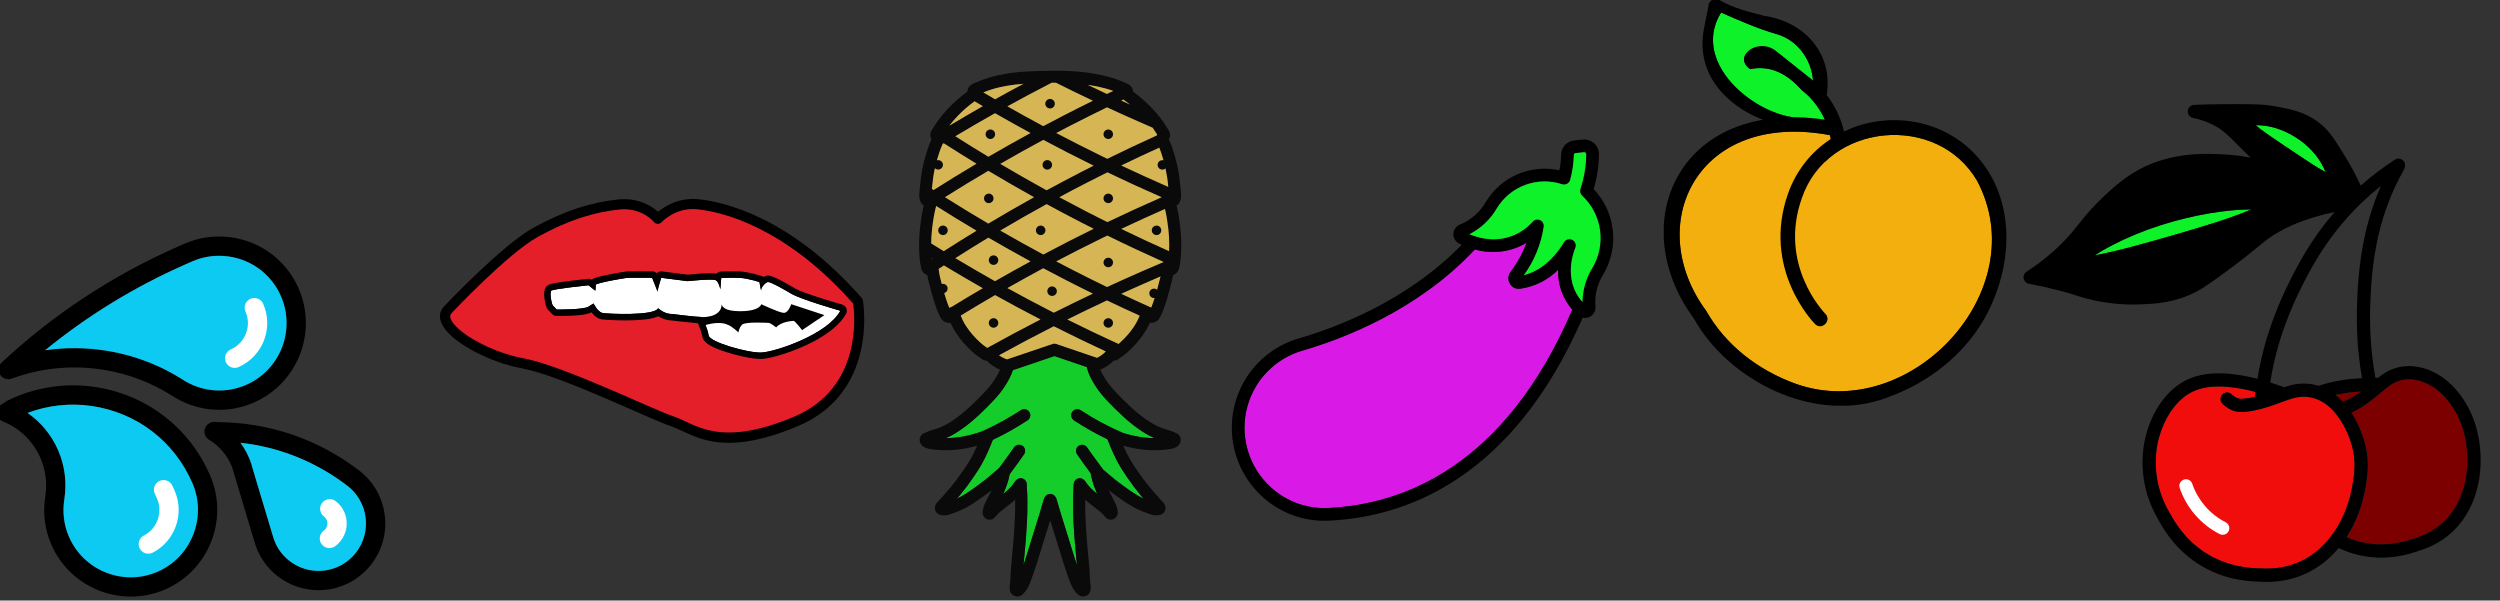 <?xml version="1.0" encoding="UTF-8" standalone="no"?>
<!DOCTYPE svg PUBLIC "-//W3C//DTD SVG 1.1//EN" "http://www.w3.org/Graphics/SVG/1.1/DTD/svg11.dtd">
<svg width="100%" height="100%" viewBox="0 0 945 227" version="1.1" xmlns="http://www.w3.org/2000/svg" xmlns:xlink="http://www.w3.org/1999/xlink" xml:space="preserve" xmlns:serif="http://www.serif.com/" style="fill-rule:evenodd;clip-rule:evenodd;stroke-linejoin:round;stroke-miterlimit:2;">
    <rect x="0" y="0" width="945" height="227" fill="#333333" stroke="none"/>
    <g transform="matrix(0.157,0,0,0.157,-504.794,-190.554)">
        <g id="noun-lip-5421757.afdesign" transform="matrix(0.913,0,0,0.913,4785.36,1986.63)">
            <g transform="matrix(1,0,0,1,-570.393,-332.51)">
                <g transform="matrix(1,0,0,1,-29.259,-284.504)">
                    <g transform="matrix(0.948,0,0,0.948,30.956,47.725)">
                        <path d="M1172.3,545.64C977.06,323.04 794.42,282.48 726.62,275.64C658.698,268.8 615.74,316.199 615.74,316.199C615.74,316.199 578.541,268.918 506.9,276.359C435.259,283.8 362.66,306 276.5,353.281C190.457,400.558 32.05,568.681 32.05,568.681C-10.911,612.72 126.491,697.441 237.85,717.721C349.21,738.002 595.45,859.441 656.17,879.601C716.889,899.882 784.33,970.679 1000.33,879.601C1216.21,788.523 1172.29,545.641 1172.29,545.641L1172.3,545.64ZM903.38,688.2C866.302,689.52 759.5,659.161 756.98,640.559C754.46,622.079 739.218,589.438 739.218,589.438C722.777,589.438 654.499,580.919 654.499,580.919C633.019,581.157 616.577,564.841 616.577,564.841C606.499,586.919 476.177,580.681 462.257,578.161C448.335,575.641 436.937,551.641 436.937,551.641L423.015,560.519C409.093,569.398 334.456,568.559 334.456,568.559L324.257,558C320.417,555.48 314.179,521.281 319.218,516.238C324.257,511.198 422.898,501 422.898,501L441.859,516.238C441.859,516.238 443.179,504.84 443.179,499.797C443.179,494.757 522.859,480.836 531.738,480.238C540.617,479.636 599.898,480.238 599.898,480.238L615.136,518.758C615.136,511.199 625.214,480.238 625.214,480.238L698.534,489.597C698.534,489.597 768.136,482.038 777.014,487.077C785.892,492.117 789.616,512.397 789.616,512.397L792.136,480.717C792.136,480.717 826.335,479.397 846.495,480.717C866.776,482.038 898.335,491.998 898.335,491.998L901.456,508.557C901.456,508.557 902.417,513.237 903.014,516.116C901.456,508.557 913.455,494.636 921.135,492.116C928.694,489.597 985.694,523.796 985.694,523.796C1012.21,540.237 1123.57,571.917 1123.57,571.917C1087.22,638.878 940.464,686.877 903.374,688.197L903.38,688.2Z" style="fill:rgb(229,31,41);fill-rule:nonzero;"/>
                    </g>
                    <g transform="matrix(0.948,0,0,0.948,30.956,47.725)">
                        <path d="M1186.24,543.832C1188.65,558.441 1224.9,800.114 1005.8,892.554L1005.79,892.555C783.573,986.255 714.188,913.804 651.72,892.937C591.231,872.845 346.193,751.742 235.331,731.552C153.958,716.733 59.597,668.29 25.486,625.186C6.117,600.711 4.152,577.178 21.896,558.957C25.915,554.71 183.648,388.258 269.73,340.96L269.737,340.956C357.87,292.592 432.166,269.987 505.448,262.376C562.076,256.494 599.323,281.537 616.26,296.682C634.387,281.791 674.077,256.219 728.029,261.652L728.031,261.652C797.168,268.627 983.778,309.379 1182.87,536.37C1184.75,538.512 1185.89,541.119 1186.24,543.832ZM1161.4,554.531C1164,557.712 1164.4,557.951 1161.73,554.91C1161.62,554.784 1161.51,554.658 1161.4,554.531ZM1159.04,551.852C968.669,336.324 791.362,296.302 725.21,289.628C664.577,283.523 626.157,325.64 626.157,325.64C623.377,328.707 619.387,330.393 615.25,330.249C611.114,330.105 607.25,328.145 604.691,324.892C604.691,324.892 571.614,283.772 508.352,290.342C438.353,297.613 367.453,319.407 283.268,365.604C198.378,412.248 42.282,578.322 42.282,578.322C42.226,578.381 42.17,578.44 42.113,578.498C37.691,583.031 37.284,588.456 39.438,594.232C42.98,603.729 51.558,613.631 63.119,623.747C102.584,658.278 176.027,692.172 240.369,703.89C352.215,724.259 599.615,846.01 660.6,866.258L660.624,866.266C719.593,885.963 785.091,955.1 994.866,866.647C1185.3,786.304 1163.37,581.895 1159.04,551.852ZM1158.46,548.15C1158.46,548.145 1158.46,548.143 1158.46,548.143C1158.46,548.145 1158.46,548.147 1158.46,548.15ZM432.423,490.619L432.608,490.298L435.267,487.772L439.577,485.253C453.307,478.98 522.328,466.782 530.79,466.211C539.821,465.6 600.041,466.18 600.041,466.18C605.41,466.234 610.246,469.337 612.556,474.119C615.15,468.742 620.934,465.518 626.994,466.292C626.994,466.292 698.694,475.444 698.69,475.445C707.135,474.572 745.457,470.763 765.848,471.352C771.836,471.524 776.748,472.343 780.161,473.348C782.551,469.47 786.766,466.856 791.593,466.669C791.593,466.669 826.708,465.333 847.411,466.689C868.982,468.093 902.566,478.592 902.566,478.592C905.119,479.397 907.336,480.895 909.015,482.856C911.729,480.968 914.392,479.541 916.74,478.762C919.752,477.785 926.972,477.75 936.022,481.41C955.134,489.137 992.927,511.741 992.927,511.741C992.986,511.776 993.044,511.811 993.102,511.847C1018.92,527.851 1127.42,558.395 1127.42,558.395C1131.53,559.563 1134.88,562.532 1136.53,566.467C1138.19,570.401 1137.97,574.874 1135.93,578.625C1120.3,607.421 1086.09,633.454 1047.62,653.82C991.622,683.461 927.089,701.421 903.874,702.247L903.38,702.256L903.38,702.259L903.88,702.25C903.672,702.257 903.462,702.264 903.249,702.269C903.317,702.263 903.358,702.258 903.37,702.256L903.368,702.256C901.215,702.255 899.173,701.769 897.347,700.902C899.634,702.01 901.474,702.253 902.495,702.285C870.296,702.783 793.611,682.912 762.573,664.952C749.939,657.642 743.903,648.752 743.05,642.458C741.464,630.822 734.317,613.128 729.944,603.075C706.958,601.476 660.608,595.833 653.653,594.978C638.61,594.864 625.581,588.455 617.085,582.895C609.606,586.881 597.64,589.988 583.254,591.87C539.058,597.653 469.853,593.823 459.753,591.994C451.279,590.461 442.965,584.366 436.584,576.802C435.047,574.98 433.62,573.098 432.323,571.258L430.575,572.373C425.362,575.697 413.502,578.657 399.211,580.154C371.807,583.024 334.298,582.616 334.298,582.616C330.54,582.574 326.955,581.029 324.344,578.326L314.145,567.767L316.544,569.754L312.856,566.391L310.508,562.713C308.436,558.627 305.898,549.537 304.502,540.129C303.279,531.894 302.928,523.461 303.779,518.075L305.603,511.691L309.273,506.301L309.277,506.296L314.553,502.761C317.04,501.656 322.277,500.218 329.358,498.897C357.537,493.642 421.452,487.015 421.452,487.015C425.135,486.635 428.819,487.722 431.705,490.041L432.423,490.619ZM903.249,702.269C903.109,702.281 902.852,702.296 902.495,702.285C902.749,702.281 903.001,702.276 903.249,702.269ZM902.605,674.159C902.694,674.154 902.784,674.15 902.874,674.147C924.168,673.389 983.102,656.157 1034.46,628.969C1060.82,615.016 1085.35,598.559 1101.04,579.923C1067.57,569.874 998.977,548.462 978.448,535.844L923.33,507.058C923.088,507.286 922.841,507.522 922.587,507.758C920.496,509.7 917.716,514.097 917.044,515.183C917.512,522.083 912.825,528.443 905.863,529.883C898.263,531.456 890.827,526.572 889.249,518.974C889.248,518.968 889.247,518.961 889.245,518.955C888.645,516.063 887.684,511.385 887.684,511.385C887.669,511.311 887.654,511.236 887.64,511.161C887.64,511.161 886.106,503.02 886.105,503.019C876.003,500.141 858.394,495.58 845.581,494.746L845.576,494.746C833.634,493.964 816.629,494.141 805.151,494.4L803.631,513.512C803.071,520.547 797.383,526.077 790.335,526.438C783.286,526.798 777.063,521.878 775.789,514.936C775.789,514.936 774.731,509.191 772.377,503.737C771.88,502.584 770.862,500.915 770.219,499.901C767.496,499.715 761.385,499.351 756.443,499.455C733.433,499.938 700.052,503.573 700.052,503.573C698.955,503.693 697.848,503.682 696.754,503.542C696.754,503.542 634.97,495.656 634.97,495.656C632.325,504.082 629.195,514.873 629.195,518.758C629.195,525.507 624.399,531.304 617.769,532.568C611.138,533.831 604.546,530.205 602.063,523.929C602.063,523.929 590.305,494.206 590.305,494.206C573.418,494.058 539.215,493.822 532.689,494.264L532.683,494.264C526.39,494.688 473.791,505.963 456.643,509.663C456.257,514.024 455.824,517.855 455.824,517.855C455.235,522.94 451.93,527.302 447.194,529.245C442.459,531.187 437.042,530.402 433.052,527.196C433.052,527.196 418.603,515.584 418.602,515.584C401.659,517.38 351.794,522.85 331.518,527.1C331.55,528.623 331.622,530.294 331.771,531.719C332.405,537.806 334.717,546.75 335.396,549.296C337.129,551.09 340.445,554.523 340.446,554.523C351.619,554.514 376.674,554.243 396.282,552.189C404.903,551.286 412.311,550.672 415.455,548.666L429.377,539.787C432.777,537.619 436.945,537.015 440.82,538.129C444.696,539.243 447.906,541.967 449.636,545.609C449.636,545.609 452.971,552.62 458.076,558.672C460.093,561.063 462.083,563.842 464.761,564.327C474.151,566.027 538.507,569.368 579.606,563.99C587.632,562.94 594.698,561.589 600.076,559.704C601.681,559.142 603.742,558.064 604.488,557.663C606.551,554.188 610.029,551.744 614.053,551.01C618.576,550.185 623.216,551.623 626.48,554.861C626.48,554.861 638.522,567.036 654.343,566.861C654.977,566.854 655.611,566.889 656.24,566.968C656.24,566.968 723.114,575.379 739.218,575.379C744.679,575.379 749.646,578.542 751.956,583.49C751.956,583.49 766.92,615.974 770.52,636.197C772.782,637.744 780.856,643.129 788.368,646.434C821.099,660.835 877.814,674.923 902.605,674.159Z"/>
                    </g>
                    <g transform="matrix(0.948,0,0,0.948,30.956,47.725)">
                        <path d="M903.38,688.2C866.302,689.52 759.5,659.161 756.98,640.559C754.46,622.079 739.218,589.438 739.218,589.438C722.777,589.438 654.499,580.919 654.499,580.919C633.019,581.157 616.577,564.841 616.577,564.841C606.499,586.919 476.177,580.681 462.257,578.161C448.335,575.641 436.937,551.641 436.937,551.641L423.015,560.519C409.093,569.398 334.456,568.559 334.456,568.559L324.257,558C320.417,555.48 314.179,521.281 319.218,516.238C324.257,511.198 422.898,501 422.898,501L441.859,516.238C441.859,516.238 443.179,504.84 443.179,499.797C443.179,494.757 522.859,480.836 531.738,480.238C540.617,479.636 599.898,480.238 599.898,480.238L615.136,518.758C615.136,511.199 625.214,480.238 625.214,480.238L698.534,489.597C698.534,489.597 768.136,482.038 777.014,487.077C785.892,492.117 789.616,512.397 789.616,512.397L792.136,480.717C792.136,480.717 826.335,479.397 846.495,480.717C866.776,482.038 898.335,491.998 898.335,491.998L901.456,508.557C901.456,508.557 902.417,513.237 903.014,516.116C901.456,508.557 913.455,494.636 921.135,492.116C928.694,489.597 985.694,523.796 985.694,523.796C1012.21,540.237 1123.57,571.917 1123.57,571.917C1087.22,638.878 940.464,686.877 903.374,688.197L903.38,688.2Z" style="fill:white;"/>
                    </g>
                    <g transform="matrix(0.948,0,0,0.948,30.956,47.725)">
                        <path d="M902.141,706.155C869.2,706.463 791.978,686.434 760.636,668.298C746.569,660.158 740.168,649.986 739.219,642.98C737.781,632.431 731.641,616.792 727.337,606.754C703.757,604.957 660.819,599.751 653.396,598.842C638.685,598.668 625.809,592.828 616.887,587.311C609.049,590.982 597.467,593.91 583.756,595.704C539.133,601.542 469.261,597.644 459.064,595.799C451.641,594.455 444.327,590.19 438.137,584.157C435.673,581.756 433.391,579.078 431.344,576.394C425.327,579.607 413.589,582.535 399.614,583.999C372.022,586.889 334.254,586.482 334.254,586.482C329.463,586.428 324.892,584.458 321.563,581.012L311.364,570.453L314.423,572.986L310.646,569.751L307.06,564.462C304.878,560.16 302.148,550.604 300.677,540.697C299.39,532.025 299.064,523.143 299.96,517.471L302.076,510.108L306.538,503.568L306.543,503.563L312.984,499.227C315.617,498.058 321.152,496.495 328.649,495.097C356.924,489.823 421.054,483.17 421.054,483.17C424.891,482.773 428.729,483.626 432.012,485.564L432.926,484.695L437.97,481.737C451.904,475.37 521.938,462.934 530.53,462.353C539.602,461.74 600.08,462.314 600.08,462.314C604.858,462.362 609.304,464.304 612.556,467.545C616.376,463.738 621.836,461.736 627.484,462.457C627.484,462.457 698.743,471.553 698.739,471.554C708.086,470.596 745.757,466.904 765.96,467.487C770.907,467.63 775.179,468.212 778.588,468.98C781.738,465.347 786.321,463.004 791.444,462.806C791.444,462.806 826.811,461.465 847.662,462.831C869.588,464.259 903.73,474.905 903.73,474.905C905.855,475.576 907.798,476.623 909.487,477.965C911.6,476.69 913.632,475.713 915.467,475.111L920.319,474.13L925.221,474.256C928.109,474.616 932.387,475.77 937.471,477.825C956.762,485.626 994.917,508.425 994.917,508.425C994.991,508.47 995.065,508.515 995.139,508.561C1020.76,524.445 1128.48,554.676 1128.48,554.676C1133.71,556.165 1137.99,559.952 1140.1,564.968C1142.21,569.984 1141.92,575.687 1139.33,580.47C1123.39,609.82 1088.64,636.48 1049.43,657.237C992.793,687.215 927.491,705.275 904.012,706.111L903.38,706.122L903.38,706.125L904.018,706.114C903.763,706.123 903.504,706.13 903.243,706.137C903.311,706.13 903.353,706.124 903.368,706.122C900.622,706.121 898.018,705.502 895.69,704.395C898.524,705.769 900.819,706.1 902.141,706.155ZM903.243,706.137C903.057,706.154 902.68,706.177 902.141,706.155C902.514,706.151 902.881,706.145 903.243,706.137ZM903.38,688.2L903.374,688.197C940.464,686.877 1087.22,638.878 1123.57,571.917C1123.57,571.917 1012.21,540.237 985.694,523.796C985.694,523.796 928.694,489.597 921.135,492.116C913.455,494.636 901.456,508.557 903.014,516.116C902.417,513.237 901.456,508.557 901.456,508.557L898.335,491.998C898.335,491.998 866.776,482.038 846.495,480.717C826.335,479.397 792.136,480.717 792.136,480.717L789.616,512.397C789.616,512.397 785.892,492.117 777.014,487.077C768.136,482.038 698.534,489.597 698.534,489.597L625.214,480.238C625.214,480.238 615.136,511.199 615.136,518.758L599.898,480.238C599.898,480.238 540.617,479.636 531.738,480.238C522.859,480.836 443.179,494.757 443.179,499.797C443.179,504.84 441.859,516.238 441.859,516.238L422.898,501C422.898,501 324.257,511.198 319.218,516.238C314.179,521.281 320.417,555.48 324.257,558L334.456,568.559C334.456,568.559 409.093,569.398 423.015,560.519L436.937,551.641C436.937,551.641 448.335,575.641 462.257,578.161C476.177,580.681 606.499,586.919 616.577,564.841C616.577,564.841 633.019,581.157 654.499,580.919C654.499,580.919 722.777,589.438 739.218,589.438C739.218,589.438 754.46,622.079 756.98,640.559C759.5,659.161 866.302,689.52 903.38,688.2Z"/>
                    </g>
                    <g transform="matrix(0.948,0,0,0.948,30.956,47.725)">
                        <path d="M966.48,577.8C953.878,577.8 903.718,553.8 903.718,553.8C894.116,577.8 826.077,575.28 809.64,568.921C793.199,562.562 793.199,553.8 793.199,553.8C793.108,593.669 733.948,589.747 733.948,589.747L741.506,613.868C741.506,613.868 783.144,598.324 809.637,610.8C819.715,613.198 839.996,632.159 839.996,632.159C839.996,632.159 841.316,619.557 850.074,610.679C858.953,601.8 919.676,605.639 924.113,605.639C928.554,605.639 944.992,618.241 944.992,618.241C958.914,601.8 989.273,600.479 993.113,600.003C996.952,599.402 1017.11,625.804 1017.11,625.804L1079.15,584.042L986.754,553.683C986.761,553.801 979.078,577.8 966.481,577.8L966.48,577.8Z" style="fill-rule:nonzero;"/>
                    </g>
                </g>
            </g>
        </g>
        <g id="noun-splash-4285927.afdesign" transform="matrix(0.779,0,0,0.779,3675.43,2216.61)">
            <g transform="matrix(1,0,0,1,-600,-556.45)">
                <clipPath id="_clip1">
                    <rect x="0" y="0" width="1200" height="1112.9"/>
                </clipPath>
                <g clip-path="url(#_clip1)">
                    <g transform="matrix(1,0,0,1,0,-43.533)">
                        <path d="M794.733,556.332C717.192,590.495 630.251,586.233 555.98,544.669C554.916,544.183 553.868,543.618 552.871,542.996C552.575,542.822 550.926,541.744 550.636,541.568C548.124,539.914 545.557,538.328 542.98,536.767L537.888,533.596C522.203,523.855 506.578,515.085 491.499,507.555C352.496,438.229 189.823,429.19 45.239,482.782C45.222,482.79 45.196,482.78 45.178,482.788C42.146,483.904 38.943,484.424 35.687,484.535C35.349,484.556 35.017,484.589 34.69,484.585C34.198,484.561 33.726,484.663 33.26,484.649C31.463,484.57 29.843,483.897 28.151,483.51C26.966,483.246 25.764,483.167 24.631,482.732C22.298,481.871 20.23,480.581 18.194,479.221C17.501,478.74 16.741,478.445 16.094,477.909C13.662,475.938 11.63,473.592 9.905,470.962C9.799,470.768 9.598,470.666 9.482,470.498L9.45,470.427C7.568,467.342 6.118,464.004 5.441,460.283C3.531,449.971 7.226,439.758 14.6,432.964C173.992,284.235 356.885,163.848 558.198,75.153L578.786,66.082C616.946,49.27 657.656,41.793 699.902,43.873C801.938,48.986 890.826,110.046 931.883,203.235C991.398,338.38 929.88,496.775 794.734,556.318L794.733,556.332ZM696.941,103.49C664.082,101.881 632.413,107.682 602.828,120.716L582.24,129.787C425.244,198.957 279.831,287.963 148.536,395.197C273.536,376.825 403.166,396.842 518.154,454.207C534.884,462.575 552.104,472.249 569.484,483.027L574.151,485.925C576.988,487.675 579.826,489.426 583.042,491.505C583.466,491.728 583.867,491.948 584.291,492.171C642.235,524.906 710.175,528.411 770.662,501.761C875.691,455.487 923.491,332.38 877.25,227.345C845.365,154.893 776.249,107.471 696.95,103.494L696.941,103.49Z"/>
                        <path d="M696.941,103.49L696.95,103.494C776.249,107.471 845.365,154.893 877.25,227.345C923.491,332.38 875.691,455.487 770.662,501.761C710.175,528.411 642.235,524.906 584.291,492.171C583.867,491.948 583.466,491.728 583.042,491.505C579.826,489.426 576.988,487.675 574.151,485.925L569.484,483.027C552.104,472.249 534.884,462.575 518.154,454.207C403.166,396.842 273.536,376.825 148.536,395.197C279.831,287.963 425.244,198.957 582.24,129.787L602.828,120.716C632.413,107.682 664.082,101.881 696.941,103.49Z" style="fill:rgb(13,202,242);"/>
                        <path d="M746.605,447.096C731.528,453.738 713.915,446.913 707.264,431.818C700.614,416.724 707.465,399.12 722.542,392.477C767.345,372.738 787.736,320.232 767.995,275.427C761.345,260.333 768.196,242.729 783.273,236.086C798.35,229.444 815.963,236.269 822.614,251.363C855.62,326.28 821.522,414.089 746.605,447.096Z" style="fill:white;"/>
                        <g transform="matrix(1.572,0,0,1.403,320.129,-233.394)">
                            <path d="M228.645,606.375L228.639,606.368C330.474,606.533 427.05,643.249 508.15,712.719C535.999,736.526 553.893,771.096 558.544,810.011C563.199,848.938 554.05,887.562 532.773,918.758C519.627,938.04 502.314,953.496 482.69,963.435C438.598,985.766 387.338,979.196 348.928,946.295C325.684,926.437 309.434,899.183 301.875,867.402C301.798,867.133 301.728,866.859 301.641,866.575L260.278,712.081C259.985,711.019 259.789,709.95 259.653,708.885C252.803,686.883 239.892,666.908 222.563,652.052C220.384,650.199 218.131,648.465 215.836,646.798C209.737,643.681 205.047,637.381 204.366,629.779C203.705,622.495 206.392,614.913 211.529,610.413C216.424,606.142 222.778,604.416 228.645,606.375ZM502.631,892.964L502.625,892.96C533.839,847.157 526.001,781.446 485.153,746.464C423.139,693.392 351.292,661.128 275.008,651.747C284.092,665.525 291.231,680.852 296.194,697.324L296.964,700.296C297.192,701.208 297.367,702.157 297.483,703.095L337.564,852.744C337.827,853.542 338.057,854.347 338.258,855.191C343.494,878.32 355.16,898.131 371.957,912.498C399.289,935.915 435.722,940.585 467.086,924.7C481.005,917.65 493.296,906.666 502.631,892.964Z"/>
                        </g>
                        <g transform="matrix(1.572,0,0,1.403,320.129,-233.394)">
                            <path d="M502.631,892.964C493.296,906.666 481.005,917.65 467.086,924.7C435.722,940.585 399.289,935.915 371.957,912.498C355.16,898.131 343.494,878.32 338.258,855.191C338.057,854.347 337.827,853.542 337.564,852.744L297.483,703.095C297.367,702.157 297.192,701.208 296.964,700.296L296.194,697.324C291.231,680.852 284.092,665.525 275.008,651.747C351.292,661.128 423.139,693.392 485.153,746.464C526.001,781.446 533.839,847.157 502.625,892.96L502.631,892.964Z" style="fill:rgb(13,202,242);"/>
                        </g>
                        <g transform="matrix(1.572,0,0,1.403,320.129,-233.394)">
                            <path d="M435.519,784.244L435.521,784.243C441.882,774.896 453.776,773.119 462.112,780.225C478.03,793.823 482.272,811.811 483.384,821.311C484.526,830.751 484.625,849.328 472.543,867.095C469.188,872.028 465.295,876.273 460.961,879.774C459.908,880.601 458.809,881.314 457.68,881.886C449.623,885.967 439.852,883.276 434.487,874.924C428.364,865.385 430.294,852.107 438.794,845.251C440.11,844.179 441.283,842.887 442.379,841.304C445.978,836.014 446.22,830.556 445.78,826.922C445.421,823.906 444.095,818.31 439.106,814.024C430.776,806.924 429.173,793.584 435.519,784.244Z" style="fill:white;"/>
                        </g>
                        <g transform="matrix(2.259,0,0,2.063,-1297.06,-264.803)">
                            <path d="M640.21,538.566C643.032,519.382 640.827,499.755 633.832,481.801C623.979,456.483 605.711,436.902 582.385,426.651C577.786,424.635 574.613,419.964 574.164,414.564C573.713,409.161 576.059,403.939 580.235,401.037L587.986,395.652C588.321,395.42 588.665,395.206 589.019,395.006L589.253,394.874C592.17,393.309 595.139,391.82 598.151,390.416C632.447,374.382 670.003,368.926 706.761,374.648C778.186,385.739 837.743,435.704 866.075,508.315C891.436,573.454 864.005,650.282 803.594,678.522C743.6,706.541 673.952,675.965 648.25,610.341C648.214,610.263 648.186,610.183 648.157,610.101C639.577,588.042 636.79,563.849 640.069,540.008C640.093,539.53 640.143,539.047 640.212,538.563L640.21,538.566ZM793.234,651.941C840.078,630.031 861.499,570.284 841.791,519.652C817.136,456.433 765.269,412.925 703.052,403.268C673.702,398.706 643.747,402.329 615.927,413.753C634.463,427.752 649.052,447.227 658.1,470.454C666.878,492.977 669.77,517.566 666.481,541.672C666.454,542.163 666.401,542.659 666.335,543.151C663.541,561.996 665.626,581.156 672.365,598.585C672.398,598.654 672.418,598.717 672.446,598.779C692.37,649.9 746.562,673.736 793.234,651.944L793.234,651.941Z"/>
                        </g>
                        <g transform="matrix(2.259,0,0,2.063,-1297.06,-264.803)">
                            <path d="M793.234,651.941L793.234,651.944C746.562,673.736 692.37,649.9 672.446,598.779C672.418,598.717 672.398,598.654 672.365,598.585C665.626,581.156 663.541,561.996 666.335,543.151C666.401,542.659 666.454,542.163 666.481,541.672C669.77,517.566 666.878,492.977 658.1,470.454C649.052,447.227 634.463,427.752 615.927,413.753C643.747,402.329 673.702,398.706 703.052,403.268C765.269,412.925 817.136,456.433 841.791,519.652C861.499,570.284 840.078,630.031 793.234,651.941Z" style="fill:rgb(13,202,242);"/>
                        </g>
                        <g transform="matrix(2.259,0,0,2.063,-1297.06,-264.803)">
                            <path d="M775.156,597.407C793.337,587.166 801.279,562.975 793.242,542.366C792.278,539.897 791.262,537.479 790.207,535.103C787.052,528.028 789.658,519.507 796.027,515.919L796.277,515.779C802.835,512.278 810.724,515.259 813.923,522.426C815.162,525.215 816.358,528.055 817.506,530.981C830.957,565.496 817.655,605.968 787.229,623.106C780.742,626.759 772.793,623.968 769.457,616.864C766.12,609.765 768.677,601.056 775.156,597.407Z" style="fill:white;"/>
                        </g>
                    </g>
                </g>
            </g>
        </g>
        <g id="noun-peach-6371597.afdesign" transform="matrix(0.816,0,0,0.816,7633.52,1700.9)">
            <g transform="matrix(1,0,0,1,-505.55,-600)">
                <clipPath id="_clip2">
                    <rect x="0" y="0" width="1011.1" height="1200"/>
                </clipPath>
                <g clip-path="url(#_clip2)">
                    <g transform="matrix(-1.143,0,0,1.143,1203.26,-85.577)">
                        <path d="M367.59,502.64C349.985,511.074 356.778,538.593 376.004,538.152C406.453,527.449 437.387,515.265 471.914,519.543C496.332,520.852 499.461,484.543 474.789,482.148C437.215,479.273 400.148,486.332 367.589,502.636L367.59,502.64Z" style="fill:white;fill-rule:nonzero;"/>
                        <path d="M696.455,589.49C756.928,760.48 595.417,429.451 619.905,427.072C966.678,359.59 1107.98,657.132 942.935,880.302C894.646,965.63 812.115,1032.54 710.615,1068.71C417.575,1171.84 93.365,828.392 243.615,544.552C346.315,367.592 630.285,393.312 696.455,589.49Z" style="fill:rgb(242,175,13);fill-rule:nonzero;"/>
                        <path d="M687.947,381.329C666.861,394.091 997.306,379.826 615.69,389.81C591.217,393.013 656.731,341.696 696.805,309.956C735.38,266.102 779.158,245.417 829.931,255.886C875.129,223.684 811.844,175.157 765.898,207.104L673.484,280.584C671.347,282.275 669.445,284.174 667.374,285.928C671.038,230.885 708.46,180.458 761.128,165.568C808.066,152.232 858.893,130.011 904.832,109.846C989.116,247.037 797.934,390.457 687.947,381.329Z" style="fill:rgb(13,242,40);fill-rule:nonzero;"/>
                        <path d="M477,1104.1C662.66,1173.92 886.02,1060.41 975.56,898.78C1157.86,651.583 1010.86,319.11 615.69,389.81C591.217,393.013 595.417,429.451 619.905,427.072C966.678,359.59 1107.98,657.132 942.935,880.302C894.646,965.63 812.115,1032.54 710.615,1068.71C417.575,1171.84 93.365,828.392 243.615,544.552C346.315,367.592 630.285,393.312 696.455,589.49C756.928,760.48 640.408,882.59 635.416,887.71C618.428,904.952 644.908,931.562 662.178,913.976C667.854,908.21 800.238,770.506 731.811,576.976C710.92,517.921 672.334,469.666 621.981,436.426C630.606,386.321 656.731,341.696 696.805,309.956C735.38,266.102 779.158,245.417 829.931,255.886C875.129,223.684 811.844,175.157 765.898,207.104L673.484,280.584C671.347,282.275 669.445,284.174 667.374,285.928C671.038,230.885 708.46,180.458 761.128,165.568C808.066,152.232 858.893,130.011 904.832,109.846C989.116,247.037 797.934,390.457 687.947,381.329C666.861,394.091 696.326,389 734.499,399.867C799.148,400.85 976.997,322.055 950.024,157.178L937.508,93.719C937.907,79.813 921.313,70.059 909.41,77.469C873.265,98.25 834.43,108.02 793.3,118.356C690.84,133.278 614.94,214.352 632.02,322.896C610.614,350.584 595.329,382.478 587.465,417.041C571.945,409.666 555.86,403.154 538.746,398.479C443.543,372.522 343.096,393.49 270.766,454.975C147.066,561.885 139.856,746.135 224.301,898.795C277.231,991.967 366.941,1064.87 477.011,1104.09L477,1104.1Z" style="fill-rule:nonzero;"/>
                    </g>
                </g>
            </g>
        </g>
        <g id="noun-pineapple-6160605.afdesign" transform="matrix(-1.055,1.29248e-16,-1.29248e-16,-1.055,5743.65,2016.82)">
            <g opacity="0.8">
                <g transform="matrix(1,0,0,1,-299.15,-600)">
                    <clipPath id="_clip3">
                        <rect x="0" y="0" width="598.3" height="1200"/>
                    </clipPath>
                    <g clip-path="url(#_clip3)">
                        <g transform="matrix(1.081,0,0,1.081,-349.525,-48.56)">
                            <path d="M808.717,384.721C812.409,382.721 816.205,380.928 819.947,379.338C808.666,379.338 797.588,380.26 786.92,382.108C770.611,384.928 756.1,388.826 742.51,394.108C714.561,406.569 687.483,421.44 661.948,438.26C659.796,439.697 657.331,440.361 654.87,440.361C650.718,440.361 646.612,438.311 644.151,434.619C640.253,428.721 641.893,420.771 647.792,416.877C671.175,401.439 695.792,387.647 721.175,375.647C728.202,357.749 736.202,338.725 746.714,320.674C751.382,312.725 756.456,305.135 761.687,297.494C771.585,282.982 780.199,271.443 788.714,261.185C791.382,257.955 794.151,254.724 796.866,251.544C794.557,252.623 792.303,253.751 790.096,254.927C782.354,259.134 774.506,264.005 766.815,269.388C750.713,280.618 738.045,290.259 726.967,299.697C721.276,304.568 715.479,309.439 709.838,314.209C709.12,315.08 708.35,315.748 707.581,316.362C701.12,324.979 694.608,333.85 688.143,342.924C684.244,348.361 680.295,354.002 676.35,359.744C673.889,363.333 669.838,365.283 665.788,365.283C663.276,365.283 660.76,364.564 658.506,363.025C652.659,359.025 651.225,351.025 655.225,345.177C659.276,339.329 663.327,333.536 667.276,327.997C673.327,319.485 679.483,311.126 685.585,302.97C685.687,302.353 685.792,301.739 685.995,301.122C688.714,286.813 693.843,273.634 699.073,261.481C688.866,269.688 680.714,277.481 674.561,287.071C673.944,288.044 673.382,288.712 672.921,289.224C672.768,289.431 672.561,289.634 672.253,289.993C668.87,294.044 663.331,295.634 658.355,293.993C653.328,292.302 649.843,287.735 649.585,282.454C649.484,280.813 649.433,279.274 649.378,277.786C649.277,275.325 649.171,272.966 649.019,270.759C647.992,255.271 648.097,240.091 648.351,223.271C648.453,214.654 648.968,205.99 649.429,197.681C649.581,195.321 649.687,193.013 649.839,190.653C650.558,177.524 651.48,164.344 652.66,151.473C653.277,144.552 653.941,137.575 654.609,130.754C655.226,124.243 655.839,117.625 656.456,111.012C651.788,124.961 647.328,139.371 642.608,154.754C641.581,158.086 640.558,161.422 639.581,164.754C636.042,176.395 632.351,188.445 628.503,200.242C625.066,210.703 621.886,221.523 618.812,232.035C617.273,237.266 615.683,242.652 614.093,247.933C614.042,248.035 614.042,248.191 613.991,248.293C613.53,250.086 612.554,253.832 609.323,257.32C606.913,259.883 603.53,261.371 599.991,261.371C596.452,261.371 593.069,259.933 590.659,257.32C587.378,253.832 586.452,250.09 585.991,248.293C585.941,248.14 585.941,248.035 585.89,247.883C584.3,242.601 582.71,237.164 581.171,231.934C578.093,221.473 574.913,210.653 571.48,200.243C567.632,188.45 563.991,176.45 560.453,164.86C559.425,161.477 558.402,158.141 557.375,154.758C552.656,139.375 548.195,124.965 543.527,111.016C544.089,117.633 544.757,124.246 545.374,130.707C545.991,137.527 546.706,144.555 547.323,151.477C548.452,164.297 549.425,177.477 550.144,190.657C550.245,193.067 550.402,195.426 550.554,197.836C551.015,206.094 551.527,214.707 551.632,223.274C551.89,240.044 551.991,255.172 550.964,270.762C550.812,273.02 550.706,275.43 550.605,277.942C550.554,279.38 550.503,280.864 550.398,282.454C550.14,287.735 546.655,292.301 541.628,293.993C536.601,295.684 531.066,294.094 527.679,289.993C527.371,289.633 527.167,289.43 527.011,289.223C526.55,288.712 525.984,288.044 525.371,287.122C519.164,277.481 511.012,269.684 500.809,261.481C506.039,273.633 511.219,286.864 513.887,301.071C514.246,302.453 514.398,303.739 514.449,304.969C520.09,312.508 525.73,320.199 531.219,327.942C535.27,333.633 539.321,339.38 543.27,345.122C547.27,350.97 545.833,358.915 539.989,362.97C537.782,364.509 535.219,365.228 532.708,365.228C528.657,365.228 524.657,363.279 522.146,359.689C518.247,354.048 514.298,348.408 510.353,342.869C503.021,332.611 495.533,322.408 488.044,312.56C483.071,308.353 477.942,303.997 472.864,299.689C461.786,290.251 449.122,280.611 433.016,269.38C425.324,263.997 417.477,259.122 409.735,254.919C407.528,253.739 405.274,252.61 402.965,251.536C405.735,254.716 408.453,257.946 411.117,261.177C419.629,271.384 428.195,282.919 438.144,297.486C443.375,305.177 448.503,312.716 453.117,320.666C463.679,338.818 471.734,357.947 478.808,375.947C479.015,376.306 479.168,376.665 479.32,376.974C503.73,388.615 527.371,402.001 549.882,416.822C555.781,420.72 557.421,428.67 553.523,434.564C551.062,438.306 546.96,440.306 542.804,440.306C540.394,440.306 537.933,439.638 535.726,438.204C507.331,419.489 477.027,403.231 445.64,389.899C435.488,386.669 424.769,384.106 413.078,382.106C402.41,380.259 391.336,379.337 380.051,379.337C383.793,380.927 387.539,382.72 391.281,384.72C401.64,390.36 411.898,397.13 424.511,406.771C433.022,413.282 440.921,420.361 448.202,427.029C459.073,436.978 469.69,447.591 480.764,459.388C490.764,470.107 498.815,480.31 505.276,490.669C511.018,499.798 517.428,510.876 521.276,523.696C521.787,525.336 522.303,527.028 522.455,528.977C562.295,578.596 614.912,574.649 679.021,522.516C682.92,510.207 689.123,499.543 694.662,490.668C701.174,480.309 709.174,470.106 719.174,459.387C730.045,447.746 741.022,436.875 751.736,427.028C759.018,420.36 766.916,413.286 775.427,406.77C788.099,397.129 798.357,390.36 808.716,384.719L808.717,384.721Z" style="fill:rgb(13,242,40);fill-rule:nonzero;"/>
                        </g>
                        <g transform="matrix(1.081,0,0,1.081,-349.525,-48.56)">
                            <g transform="matrix(0.925,0,0,0.925,45.03,44.924)">
                                <path d="M714.7,516.997C712.581,516.087 708.922,516.064 706.789,516.064C699.646,516.064 693.102,515.924 686.007,515.924C693.102,515.924 699.646,516.064 706.789,516.064C708.922,516.064 712.581,516.087 714.7,516.997C714.618,517.184 714.537,517.373 714.457,517.561C726.098,522.607 736.354,529.481 745.002,538.184C748.658,538.293 752.209,539.459 755.258,541.566C756.2,542.233 757.141,542.841 758.087,543.504C764.518,547.882 771.113,552.43 777.32,558.139C784.414,564.679 791.9,571.942 798.884,580.256C810.415,593.949 818.62,606.253 824.826,619.059C825.713,620.943 826.6,622.775 827.377,624.658C827.656,624.603 827.93,624.603 828.209,624.549C831.979,624.16 835.581,624.658 838.908,625.988C839.406,626.153 839.85,626.377 840.293,626.596C844.452,628.648 847.83,632.031 850.216,636.409C852.711,641.121 855.038,646.167 857.31,651.766C860.801,660.414 863.516,669.171 866.181,677.654C870.614,691.735 874.22,706.092 877.712,719.95L878.156,721.778C879.152,725.768 879.874,729.703 880.482,733.584C883.252,734.361 885.802,735.801 888.019,737.853L888.686,738.52L888.741,738.52L888.796,738.575C888.961,738.74 889.13,738.908 889.239,739.073C891.178,741.235 892.677,743.895 893.728,746.999L893.728,747.053C894.061,748.05 894.336,749.051 894.56,750.157C898.33,766.4 898.993,782.64 899.162,797.718C899.116,799.944 899.116,802.105 899.171,804.212L899.169,804.215C899.224,815.857 898.447,828.22 896.952,842.132C894.9,860.648 892.13,877.111 888.469,892.244C892.185,894.57 895.065,898.121 896.673,902.61C898.113,906.71 898.835,910.535 898.835,914.305C898.835,917.299 898.671,920.403 898.337,924.063L898.337,924.342C898.113,926.614 897.894,928.83 897.615,930.992C897.336,933.433 897.062,935.76 896.893,938.086C894.955,961.145 890.851,983.485 884.699,1004.55C881.262,1016.36 876.993,1030 870.895,1043.35C874.168,1048.84 875.329,1056.21 869.73,1065.2C869.286,1065.92 868.843,1066.58 868.4,1067.3C867.956,1067.97 867.568,1068.58 867.125,1069.24C866.128,1070.74 865.186,1072.13 864.355,1073.51C854.212,1090.31 841.684,1104.33 831.926,1114.7C819.563,1127.78 805.541,1140.09 789.023,1152.23C788.689,1159.99 784.256,1166.36 776.33,1170.13C774.333,1171.07 772.45,1171.85 770.622,1172.62C769.456,1173.12 768.295,1173.57 767.295,1174.01C749.222,1182.05 728.769,1188.03 704.71,1192.41C671.285,1198.46 636.915,1199.12 603.6,1199.79L600.218,1199.84L599.999,1199.84C596.726,1199.9 593.737,1199.95 590.743,1199.95L583.539,1199.95C550.225,1199.84 521.343,1197.35 495.126,1192.41C461.203,1185.98 445.124,1179.55 432.655,1174.01C431.604,1173.57 430.493,1173.07 429.328,1172.62C427.5,1171.85 425.557,1171.07 423.619,1170.13C417.244,1167.13 413.253,1162.7 411.645,1156.88C411.48,1156.38 411.366,1155.88 411.256,1155.44C411.033,1154.39 410.923,1153.33 410.868,1152.23C394.405,1140.14 380.323,1127.84 368.018,1114.7C359.147,1105.27 352.218,1097.18 346.235,1089.2C346.18,1089.14 346.125,1089.09 346.071,1088.97L346.016,1088.92C342.135,1083.71 338.698,1078.66 335.595,1073.51C334.763,1072.12 333.821,1070.74 332.88,1069.24C331.993,1067.91 331.106,1066.58 330.22,1065.14C324.566,1056.16 325.786,1048.78 329.054,1043.3C322.957,1029.93 318.688,1016.3 315.251,1004.49C309.099,983.371 304.994,960.975 303.057,937.971C302.833,935.699 302.613,933.424 302.335,930.987C301.727,925.667 301.114,920.123 301.114,914.246C301.114,913.578 301.114,912.915 301.169,912.307C301.169,912.143 301.169,911.919 301.224,911.754L301.224,911.699C301.224,911.476 301.279,911.256 301.279,911.032C301.444,909.314 301.777,907.54 302.275,905.767C302.33,905.602 302.385,905.433 302.385,905.269C302.385,905.214 302.385,905.159 302.44,905.159C302.44,905.104 302.44,905.049 302.495,905.049C302.719,904.217 302.993,903.385 303.327,902.554C304.936,898.065 307.815,894.514 311.531,892.188C307.874,876.999 305.045,860.537 303.048,842.076C301.494,828.164 300.776,815.746 300.831,804.159C300.886,791.965 301.055,778.994 302.715,765.912C302.715,765.802 302.769,765.688 302.769,765.579C303.213,762.087 303.766,758.65 304.433,755.377L304.433,755.268C304.767,753.604 305.1,751.94 305.484,750.277C305.763,749.111 306.038,748.115 306.371,747.063C308.423,740.911 312.523,736.309 317.903,734.202C318.456,733.978 319.013,733.814 319.566,733.649C320.174,729.769 320.896,725.833 321.893,721.843L322.446,719.571C325.883,705.823 329.485,691.631 333.809,677.663C336.469,669.24 339.184,660.533 342.68,651.776C344.897,646.232 347.228,641.19 349.774,636.419C350.382,635.254 351.049,634.257 351.771,633.261C352.105,632.817 352.379,632.429 352.767,632.04C357.48,626.496 364.354,623.781 371.781,624.558C372.06,624.613 372.334,624.613 372.613,624.668C373.445,622.84 374.277,620.952 375.163,619.069C381.37,606.262 389.574,593.959 401.106,580.265C408.09,572.006 415.572,564.744 422.67,558.148C425.828,555.209 429.379,552.385 433.758,549.167C433.758,549.167 433.813,549.167 433.813,549.112C433.868,549.057 433.923,549.003 434.037,548.948C436.752,547.01 439.412,545.177 442.076,543.349C442.963,542.741 443.849,542.128 444.736,541.52C447.84,539.413 451.386,538.248 455.047,538.138C463.695,529.436 473.951,522.562 485.593,517.516C482.379,509.81 478.165,502.717 474.23,496.505C467.959,486.916 460.363,477.216 450.774,466.961C439.298,454.711 428.323,443.787 417.071,433.481C409.698,426.716 401.659,419.513 393.345,413.137C380.927,403.658 370.949,397.007 361.027,391.683C349.775,385.586 337.8,381.815 326.547,378.601C323.275,377.66 320.505,376.384 318.124,375.219C316.57,374.497 315.075,373.779 313.964,373.446C307.589,371.508 303.045,366.293 302.158,359.752C301.217,352.878 304.544,345.895 310.641,341.959C314.965,339.244 319.568,337.471 324.28,336.803C325.276,336.639 326.277,336.525 327.273,336.36C331.263,335.752 335.423,335.14 339.746,334.751C361.31,332.923 382.43,333.7 402.496,337.137C413.305,339.02 423.561,341.296 433.26,344.066C428.493,333.201 423.228,322.392 417.241,312.026C412.693,304.21 407.483,296.505 402.108,288.633C391.852,273.664 383.094,261.858 374.502,251.493C366.019,241.237 356.928,231.04 348.171,221.172L347.006,219.842C346.727,219.563 346.174,219.01 345.676,218.566C344.012,217.072 341.795,214.965 339.857,211.916C335.145,204.489 336.754,198.278 338.193,195.229C340.52,190.073 345.456,186.581 351.718,185.64C358.094,184.698 364.246,185.196 370.178,187.193C382.317,191.238 395.235,195.951 407.538,202.605C416.793,207.651 426.162,213.415 435.363,219.845C447.005,227.995 457.093,235.422 466.183,242.516C464.021,237.639 461.471,232.872 458.811,227.771C456.425,223.223 453.989,218.57 451.717,213.689C448.724,207.314 446.84,201.272 445.954,195.174C444.18,183.423 451.886,178.377 454.268,177.102C459.812,174.163 468.568,173.72 475,182.367L475.055,182.477C481.65,190.626 490.352,197.222 499.503,204.206C501.166,205.481 502.775,206.701 504.434,207.977C509.645,211.967 514.855,216.236 519.956,220.784C520.065,211.857 519.956,202.766 519.846,193.122C519.736,184.475 519.238,175.493 518.735,166.846C518.571,164.24 518.457,161.58 518.292,158.975C517.515,145.062 516.519,131.15 515.353,117.621C514.686,110.193 513.968,102.598 513.301,95.28C512.305,84.47 511.249,73.327 510.307,62.298C509.754,55.589 509.476,48.939 509.197,42.453C509.087,39.848 508.973,37.243 508.863,34.637C508.808,33.252 508.585,31.534 508.31,29.815C507.867,26.602 507.314,22.886 507.478,18.782L507.478,18.394C507.533,16.84 507.588,14.18 508.699,11.186C510.472,6.419 514.133,2.817 519.01,1.044C523.777,-0.675 530.985,-1.228 538.243,6.035L538.577,6.368C548.499,15.848 552.768,27.544 556.539,37.855L556.872,38.742C565.355,61.915 572.504,85.028 580.374,110.637C581.484,114.294 582.591,117.955 583.701,121.611C587.472,134.029 591.352,146.831 595.452,159.304C597.006,164.017 598.501,168.784 599.94,173.551C601.38,168.784 602.879,164.072 604.429,159.304C608.529,146.776 612.409,133.915 616.235,121.501C617.345,117.899 618.452,114.293 619.507,110.691C627.378,85.028 634.585,61.909 643.009,38.796L643.343,37.964C647.113,27.653 651.382,15.957 661.305,6.422L661.638,6.089C668.901,-1.174 676.104,-0.676 680.871,1.043C685.748,2.816 689.464,6.418 691.237,11.185C692.348,14.179 692.403,16.839 692.458,18.393L692.458,18.781C692.622,22.94 692.069,26.542 691.626,29.755C691.347,31.528 691.127,33.192 691.073,34.632C690.963,37.292 690.849,39.952 690.739,42.612C690.46,49.043 690.186,55.638 689.629,62.293C688.687,73.326 687.631,84.578 686.635,95.388C685.968,102.705 685.25,110.187 684.583,117.614C683.363,131.193 682.366,145.111 681.644,158.969C681.534,161.519 681.365,164.07 681.201,166.62C680.702,175.322 680.204,184.358 680.035,193.116C679.926,202.76 679.812,211.906 679.926,220.777C685.026,216.175 690.237,211.965 695.447,207.97C697.11,206.695 698.719,205.42 700.379,204.199C709.579,197.216 718.227,190.621 724.881,182.416L724.936,182.307C731.367,173.714 740.124,174.102 745.669,177.096C748.054,178.371 755.756,183.472 753.983,195.223C753.096,201.266 751.213,207.308 748.219,213.684C745.947,218.561 743.507,223.218 741.125,227.707C738.465,232.808 735.915,237.575 733.753,242.452C742.844,235.358 752.931,227.926 764.573,219.781C773.773,213.351 783.088,207.587 792.398,202.541C804.703,195.891 817.619,191.179 829.758,187.129C835.69,185.132 841.897,184.634 848.218,185.576C854.48,186.517 859.415,190.009 861.797,195.165C863.182,198.213 864.79,204.42 860.078,211.852C858.14,214.901 855.864,216.953 854.201,218.502C853.702,219.001 853.149,219.499 852.871,219.778L851.317,221.551C842.724,231.309 833.798,241.342 825.429,251.429C816.782,261.795 808.024,273.602 797.823,288.569C792.448,296.44 787.238,304.146 782.69,312.016C776.648,322.327 771.437,333.192 766.67,344.056C776.428,341.286 786.626,339.01 797.435,337.127C817.5,333.69 838.621,332.858 860.185,334.741C864.509,335.13 868.668,335.738 872.658,336.35C873.654,336.515 874.655,336.629 875.597,336.794C880.364,337.516 884.966,339.234 889.235,341.949C895.387,345.884 898.714,352.814 897.773,359.742C896.886,366.283 892.338,371.549 885.966,373.436C884.801,373.769 883.361,374.487 881.753,375.209C879.312,376.32 876.597,377.65 873.329,378.591C862.629,381.64 850.102,385.575 838.849,391.673C828.926,397.048 818.949,403.648 806.531,413.181C798.162,419.557 790.177,426.706 782.805,433.471C771.717,443.613 760.409,454.925 749.102,466.951C739.513,477.207 731.862,486.906 725.819,496.55C722.035,502.604 717.933,509.557 714.7,516.997ZM337.965,884.259C371.334,869.57 404.704,854.381 437.635,838.805C401.605,821.346 365.072,804.325 328.6,788.03C328.377,793.519 328.377,799.004 328.322,804.329C328.267,814.859 328.989,826.226 330.374,839.142C332.257,855.771 334.752,870.625 337.965,884.259ZM697.503,703.775L697.504,703.775L697.503,703.775C666.295,686.59 634.699,669.738 603.268,653.609C599.497,651.671 595.617,649.674 591.626,647.621C562.302,662.367 532.423,676.946 502.491,691.083C524.22,701.728 545.893,712.646 567.237,723.621C583.257,731.88 599.555,740.363 615.685,749.01C643.012,734.265 670.45,719.132 697.503,703.775ZM603.269,1168.74C634.7,1152.61 666.297,1135.76 697.504,1118.52C670.452,1103.16 643.069,1088.03 615.687,1073.34C599.557,1081.94 583.314,1090.47 567.239,1098.73C545.955,1109.71 524.225,1120.58 502.493,1131.27C530.762,1144.63 559.036,1158.43 586.806,1172.35L590.522,1172.35C592.46,1172.35 594.403,1172.29 596.455,1172.29C598.722,1171.07 600.998,1169.91 603.269,1168.74ZM560.748,632.044L560.75,632.043L560.748,632.044C522.222,612.811 483.031,594.127 443.899,576.278C443.012,577 442.18,577.773 441.403,578.495C434.972,584.483 428.153,590.968 422.17,598.116C412.192,609.978 405.154,620.457 399.998,631.152C398.444,634.311 397.059,637.583 395.729,640.796C420.785,652.104 445.786,663.745 470.398,675.551C500.664,661.423 530.93,646.843 560.748,632.044ZM554.542,1074.06C565.018,1068.69 575.553,1063.2 586.083,1057.65C552.16,1039.81 517.79,1022.4 483.589,1005.66C478.931,1003.39 474.219,1001.11 469.507,998.839C432.257,1017.19 394.395,1035.04 356.7,1052.11C356.422,1052.72 356.092,1053.33 355.759,1053.88C355.814,1053.94 355.868,1054.05 355.923,1054.11C357.034,1055.77 358.14,1057.43 359.251,1059.26C361.358,1062.75 363.629,1066.19 366.18,1069.74C389.572,1079.77 412.909,1090.08 435.639,1100.34C447.17,1105.55 458.752,1110.87 470.284,1116.19C498.502,1102.44 526.827,1088.31 554.542,1074.06ZM804.1,640.973C802.77,637.7 801.33,634.377 799.776,631.105C794.621,620.46 787.582,609.929 777.604,598.123C771.562,590.916 764.797,584.43 758.371,578.502C754.047,574.457 748.946,570.906 743.572,567.249C703.661,589.422 662.915,611.209 622.117,632.161C656.652,650.009 691.408,668.634 725.609,687.703C751.939,672.401 778.271,656.77 804.099,640.974L804.1,640.973ZM854.436,747.564C854.327,746.733 854.213,745.955 854.103,745.124C853.271,739.305 852.494,733.816 851.219,728.606L850.776,726.777C849.665,722.289 848.504,717.741 847.339,713.199C846.452,713.422 845.565,713.587 844.624,713.587C838.636,713.587 833.759,708.71 833.759,702.723C833.759,697.732 837.086,693.577 841.63,692.302C841.022,690.195 840.409,688.088 839.746,686.04C837.141,677.726 834.701,669.855 831.597,662.259C831.099,660.984 830.601,659.764 830.043,658.543C829.545,658.932 828.992,659.265 828.38,659.595C827.159,660.262 825.939,660.76 824.609,661.09C801.271,675.39 777.546,689.582 753.71,703.495C783.478,720.402 813.191,737.806 842.457,755.435C846.397,752.775 850.387,750.17 854.436,747.564ZM432.644,1134.04C434.308,1133.27 436.026,1132.49 437.69,1131.66C433.201,1129.61 428.709,1127.56 424.22,1125.56C422.003,1124.56 419.732,1123.56 417.511,1122.51C421.725,1125.84 426.158,1129.16 430.761,1132.49C431.424,1132.99 432.036,1133.49 432.644,1134.04ZM869.346,839.084C870.676,826.834 871.398,815.857 871.398,805.659C861.864,799.727 852.275,793.853 842.795,788.03C818.128,803.83 793.072,819.462 768.071,834.705C798.891,852.997 829.714,871.845 860.09,891.078C864.19,875.671 867.184,858.651 869.346,839.084ZM811.696,1095.75C819.069,1087.88 825.166,1080.89 830.267,1074.24C804.932,1089.37 779.323,1104.34 753.659,1118.91C759.98,1122.63 766.297,1126.29 772.509,1130C787.638,1118.91 800.5,1107.66 811.697,1095.75L811.696,1095.75ZM840.02,911.154C807.368,890.587 774.222,870.466 741.127,851.009C706.76,871.576 671.782,891.751 636.803,911.154C671.781,930.611 706.76,950.79 741.127,971.298C774.222,951.896 807.372,931.717 840.02,911.154ZM517.007,523.551C515.748,524.367 511.067,524.013 510.412,523.357C508.618,521.563 503.967,522.504 501.339,521.19C500.086,520.564 495.764,521.168 494.704,520.107C494.272,519.676 492.849,520.013 492.402,519.565C491.214,518.377 487.48,517.579 485.766,516.722C487.48,517.579 491.214,518.377 492.402,519.565C492.849,520.013 494.272,519.676 494.704,520.107C495.764,521.168 500.086,520.564 501.339,521.19C503.967,522.504 508.618,521.563 510.412,523.357C511.067,524.013 515.748,524.367 517.007,523.551L590.294,548.453L685.306,516.248C689.52,502.943 696.226,491.416 702.213,481.823C709.252,470.625 717.9,459.596 728.709,448.01C740.46,435.426 752.326,423.676 763.907,413.032C771.777,405.824 780.316,398.177 789.515,391.134C803.213,380.713 814.301,373.396 825.499,367.298L825.5,367.3C829.49,365.138 833.594,363.2 837.639,361.482C825.445,361.482 813.47,362.478 801.939,364.475C784.309,367.524 768.624,371.738 753.934,377.447C723.723,390.916 694.453,406.991 666.851,425.172C664.525,426.726 661.86,427.444 659.2,427.444C654.712,427.444 650.274,425.227 647.614,421.237C643.4,414.861 645.173,406.268 651.549,402.059C676.825,385.372 703.434,370.463 730.872,357.492C738.468,338.145 747.115,317.581 758.478,298.069C763.524,289.477 769.008,281.273 774.663,273.013C785.362,257.327 794.673,244.854 803.877,233.765C806.761,230.273 809.755,226.782 812.689,223.344C810.194,224.51 807.758,225.73 805.372,227.001C797.003,231.549 788.52,236.814 780.207,242.633C762.801,254.771 749.108,265.193 737.133,275.395C730.981,280.66 724.715,285.925 718.618,291.081C717.841,292.023 717.009,292.745 716.177,293.408C709.193,302.723 702.154,312.311 695.166,322.12C690.952,327.997 686.683,334.094 682.418,340.301C679.758,344.182 675.38,346.289 671.002,346.289C668.287,346.289 665.567,345.512 663.131,343.848C656.81,339.524 655.26,330.877 659.584,324.555C663.963,318.234 668.342,311.972 672.611,305.985C679.151,296.784 685.806,287.748 692.402,278.932C692.511,278.265 692.625,277.602 692.845,276.935C695.784,261.468 701.328,247.222 706.981,234.085C695.948,242.957 687.136,251.38 680.485,261.747C679.818,262.798 679.21,263.52 678.712,264.073C678.547,264.297 678.324,264.517 677.99,264.905C674.333,269.284 668.346,271.002 662.967,269.229C657.533,267.4 653.766,262.464 653.488,256.756C653.378,254.982 653.323,253.319 653.264,251.71C653.154,249.05 653.04,246.5 652.876,244.114C651.765,227.372 651.879,210.964 652.154,192.782C652.263,183.468 652.821,174.102 653.319,165.121C653.484,162.571 653.598,160.075 653.762,157.525C654.539,143.333 655.536,129.086 656.811,115.174C657.478,107.691 658.196,100.151 658.918,92.778C659.585,85.739 660.248,78.586 660.915,71.438C655.869,86.516 651.047,102.092 645.946,118.72C644.836,122.322 643.729,125.928 642.674,129.53C638.848,142.113 634.858,155.138 630.699,167.89C626.983,179.198 623.546,190.893 620.223,202.256C618.56,207.91 616.841,213.733 615.123,219.441C615.068,219.551 615.068,219.72 615.013,219.83C614.515,221.768 613.459,225.817 609.967,229.588C607.362,232.357 603.705,233.966 599.88,233.966C596.054,233.966 592.398,232.412 589.792,229.588C586.246,225.817 585.245,221.772 584.747,219.83C584.692,219.665 584.692,219.551 584.637,219.386C582.918,213.678 581.2,207.8 579.536,202.146C576.209,190.839 572.772,179.143 569.06,167.89C564.901,155.143 560.966,142.171 557.141,129.643C556.03,125.987 554.924,122.381 553.813,118.724C548.713,102.096 543.891,86.519 538.845,71.441C539.453,78.594 540.175,85.742 540.842,92.726C541.509,100.098 542.282,107.695 542.949,115.177C544.169,129.035 545.221,143.282 545.997,157.528C546.107,160.134 546.276,162.684 546.441,165.289C546.939,174.215 547.492,183.526 547.606,192.786C547.885,210.913 547.995,227.266 546.884,244.118C546.719,246.558 546.605,249.164 546.496,251.879C546.441,253.432 546.386,255.037 546.272,256.755C545.993,262.464 542.227,267.4 536.793,269.228C531.358,271.057 525.376,269.338 521.714,264.905C521.381,264.516 521.161,264.297 520.992,264.073C520.494,263.52 519.882,262.798 519.219,261.801C512.51,251.38 503.698,242.952 492.669,234.085C498.323,247.22 503.922,261.522 506.806,276.879C507.194,278.374 507.359,279.763 507.414,281.093C513.511,289.242 519.608,297.556 525.541,305.926C529.92,312.078 534.298,318.289 538.567,324.496C542.891,330.817 541.337,339.406 535.021,343.789C532.635,345.452 529.865,346.229 527.15,346.229C522.771,346.229 518.448,344.122 515.733,340.242C511.519,334.145 507.25,328.048 502.986,322.06C495.06,310.972 486.966,299.943 478.871,289.298C473.496,284.751 467.951,280.043 462.462,275.385C450.488,265.184 436.799,254.763 419.389,242.623C411.075,236.805 402.592,231.535 394.224,226.992C391.838,225.717 389.402,224.496 386.906,223.335C389.9,226.772 392.839,230.264 395.718,233.756C404.919,244.789 414.179,257.258 424.933,273.004C430.587,281.318 436.13,289.467 441.118,298.06C452.535,317.681 461.242,338.359 468.888,357.816C469.112,358.204 469.277,358.593 469.441,358.926C495.827,371.509 521.382,385.979 545.715,401.999C552.09,406.213 553.864,414.806 549.65,421.177C546.99,425.222 542.556,427.384 538.063,427.384C535.458,427.384 532.798,426.662 530.412,425.113C499.719,404.883 466.962,387.309 433.035,372.898C422.061,369.406 410.474,366.636 397.837,364.474C386.306,362.477 374.335,361.48 362.137,361.48C366.182,363.199 370.231,365.137 374.276,367.299C385.473,373.396 396.562,380.713 410.196,391.135C419.396,398.173 427.934,405.825 435.804,413.032C447.555,423.787 459.031,435.259 471.002,448.011C481.811,459.597 490.514,470.626 497.498,481.823C503.705,491.691 510.633,503.666 514.793,517.524C515.346,519.297 515.903,521.125 516.068,523.232L517.007,523.551ZM752.384,1150.29C743.571,1145.08 734.59,1139.87 725.664,1134.66C704.209,1146.58 682.536,1158.38 660.807,1169.92C674.002,1168.92 687.029,1167.48 699.721,1165.15C720.23,1161.49 737.081,1156.72 752.384,1150.29ZM816.354,772.069C786.421,754.167 756.1,736.537 725.834,719.517C699.169,734.814 672.01,749.948 644.902,764.693C677.052,782.212 709.261,800.335 740.967,818.795C766.128,803.611 791.408,787.924 816.354,772.069ZM713.745,835.045C681.316,816.365 648.445,798.014 615.628,780.39C577.766,800.514 539.24,820.245 500.767,839.095C510.136,843.807 519.502,848.574 528.926,853.396C555.422,867.034 582.032,881.112 608.084,895.304C643.455,875.953 678.877,855.719 713.741,835.046L713.745,835.045ZM869.789,930.102C868.514,929.271 867.184,928.439 865.909,927.607C833.704,948.061 800.942,968.184 768.126,987.586C793.127,1002.83 818.183,1018.46 842.85,1034.26C843.627,1033.76 844.404,1033.32 845.177,1032.82C850.776,1020.74 854.766,1007.93 858.038,996.792C858.147,996.348 858.316,995.85 858.426,995.407C857.485,995.685 856.488,995.85 855.432,995.85C849.445,995.85 844.568,990.973 844.568,984.985C844.568,978.998 849.445,974.121 855.432,974.121C858.371,974.121 861.086,975.286 863.029,977.224C865.967,963.81 868.02,949.897 869.236,935.706C869.4,933.818 869.569,931.935 869.789,930.102ZM870.123,772.285C870.068,771.732 870.013,771.12 869.958,770.567C869.515,770.845 869.126,771.12 868.683,771.399C869.126,771.677 869.624,771.956 870.123,772.285ZM615.628,1041.91C648.39,1024.29 681.261,1006 713.745,987.26C678.876,966.583 643.454,946.408 608.091,926.952C582.038,941.143 555.429,955.22 528.934,968.86C519.564,973.682 510.144,978.449 500.774,983.16C539.245,1002.06 577.825,1021.8 615.624,1041.91L615.628,1041.91ZM350.936,1024.23C379.873,1011.1 408.919,997.456 437.635,983.489C402.268,966.747 366.348,950.453 330.482,934.762C330.482,935.096 330.537,935.37 330.592,935.649C331.757,949.672 333.864,963.475 336.744,976.78C338.682,975.062 341.178,974.01 343.952,974.01C349.939,974.01 354.816,978.887 354.816,984.875C354.816,990.862 349.94,995.739 343.952,995.739C343.065,995.739 342.233,995.629 341.456,995.406C341.566,995.849 341.68,996.237 341.79,996.681C344.231,1005.33 347.169,1014.86 350.936,1024.23ZM725.829,1102.78C756.096,1085.77 786.472,1068.14 816.349,1050.23C791.403,1034.38 766.128,1018.69 740.962,1003.5C709.256,1021.96 677.047,1040.09 644.898,1057.6C672.006,1072.35 699.109,1087.48 725.829,1102.78ZM716.681,550.443L716.683,550.444L716.681,550.443C711.248,546.563 705.206,543.46 698.392,541.074L594.786,576.163C593.346,576.661 591.847,576.885 590.352,576.885C588.857,576.885 587.359,576.661 585.864,576.163L495.12,545.347C494.398,545.124 493.68,544.849 492.958,544.625C485.362,548.341 478.766,553.163 473.113,559.205C512.913,577.61 552.659,596.843 591.681,616.579C633.589,595.29 675.552,573.118 716.681,550.443ZM586.083,764.697C575.552,759.153 564.963,753.664 554.542,748.288C526.825,734.042 498.497,719.905 470.173,706.216C458.697,711.536 447.114,716.861 435.528,722.071C404.429,736.094 372.778,749.952 341.072,763.311C384.086,782.544 427.159,802.723 469.455,823.565C474.222,821.293 478.935,818.963 483.537,816.746C517.844,799.949 552.215,782.49 586.083,764.697ZM424.165,696.793C428.654,694.741 433.146,692.747 437.635,690.695C415.019,680.05 392.235,669.575 369.396,659.377C369.008,660.319 368.619,661.205 368.231,662.206C365.79,668.303 363.628,674.734 361.635,681.056C362.079,681.001 362.522,680.946 362.911,680.946C368.898,680.946 373.775,685.823 373.775,691.81C373.775,697.798 368.898,702.675 362.911,702.675C360.25,702.675 357.81,701.733 355.927,700.125C353.486,708.882 351.269,717.698 349.107,726.346L348.554,728.618C348.445,729.171 348.276,729.669 348.166,730.226C373.72,719.244 399.164,708.1 424.165,696.793ZM500.16,1165.2C504.763,1166.08 509.475,1166.86 514.352,1167.58C499.717,1160.54 485.082,1153.61 470.448,1146.8C465.68,1149.12 460.804,1151.4 455.981,1153.72C465.794,1157.33 479.155,1161.21 500.16,1165.2ZM579.099,911.154C558.313,899.957 537.246,888.868 516.295,878.058C500.608,870.019 484.863,862.039 469.4,854.333C428.658,873.9 387.138,892.913 345.622,911.095C387.141,929.277 428.66,948.346 469.4,967.858C484.867,960.152 500.608,952.226 516.295,944.132C537.246,933.437 558.312,922.353 579.099,911.154Z"/>
                            </g>
                            <path d="M849.28,821.178C850.511,809.846 851.178,799.69 851.178,790.256C842.358,784.768 833.487,779.334 824.717,773.947C801.897,788.564 778.717,803.025 755.588,817.127C784.1,834.049 812.615,851.486 840.717,869.279C844.51,855.025 847.28,839.279 849.28,821.177L849.28,821.178ZM849.999,759.381C849.948,758.869 849.897,758.303 849.846,757.791C849.436,758.049 849.077,758.303 848.667,758.561C849.077,758.819 849.538,759.076 849.999,759.381L849.999,759.381ZM849.69,905.381C848.51,904.611 847.28,903.842 846.1,903.072C816.307,921.994 785.998,940.611 755.639,958.56C778.768,972.662 801.948,987.122 824.768,1001.74C825.487,1001.28 826.206,1000.87 826.921,1000.41C832.1,989.228 835.792,977.381 838.819,967.076C838.92,966.666 839.076,966.205 839.178,965.795C838.307,966.053 837.385,966.205 836.409,966.205C830.869,966.205 826.358,961.694 826.358,956.154C826.358,950.615 830.869,946.103 836.409,946.103C839.127,946.103 841.639,947.181 843.436,948.974C846.155,936.564 848.053,923.693 849.178,910.564C849.33,908.818 849.487,907.076 849.69,905.381L849.69,905.381ZM835.487,736.511C835.386,735.741 835.28,735.023 835.179,734.253C834.409,728.87 833.69,723.792 832.511,718.972L832.1,717.281C831.073,713.129 829.999,708.921 828.921,704.719C828.1,704.926 827.28,705.078 826.409,705.078C820.87,705.078 816.358,700.566 816.358,695.027C816.358,690.41 819.436,686.566 823.639,685.387C823.077,683.437 822.51,681.488 821.897,679.594C819.487,671.902 817.229,664.621 814.358,657.594C813.897,656.414 813.436,655.285 812.92,654.156C812.459,654.515 811.948,654.824 811.381,655.129C810.252,655.746 809.124,656.207 807.893,656.512C786.303,669.742 764.354,682.871 742.303,695.742C769.842,711.383 797.33,727.484 824.405,743.793C828.05,741.332 831.741,738.921 835.487,736.511L835.487,736.511ZM795.947,1058.62C802.767,1051.34 808.408,1044.88 813.127,1038.72C789.689,1052.72 765.998,1066.57 742.256,1080.06C748.104,1083.49 753.947,1086.88 759.694,1090.31C773.69,1080.06 785.589,1069.64 795.948,1058.62L795.947,1058.62ZM788.92,637.901C787.689,634.874 786.357,631.799 784.92,628.772C780.15,618.924 773.639,609.182 764.408,598.26C758.818,591.592 752.56,585.592 746.615,580.108C742.615,576.366 737.896,573.081 732.924,569.698C696.002,590.21 658.307,610.366 620.564,629.749C652.513,646.261 684.666,663.491 716.306,681.132C740.665,666.976 765.025,652.515 788.919,637.902L788.92,637.901ZM822.15,887.851C791.943,868.824 761.279,850.21 730.662,832.21C698.869,851.237 666.51,869.901 634.15,887.851C666.509,905.851 698.869,924.519 730.662,943.492C761.279,925.543 791.947,906.875 822.15,887.851ZM716.51,1065.13C744.51,1049.39 772.612,1033.08 800.252,1016.51C777.174,1001.85 753.791,987.334 730.51,973.284C701.178,990.362 671.381,1007.13 641.639,1023.34C666.717,1036.98 691.791,1050.98 716.51,1065.13L716.51,1065.13ZM800.256,759.181C772.565,742.619 744.514,726.31 716.514,710.564C691.846,724.716 666.721,738.716 641.643,752.357C671.385,768.564 701.182,785.33 730.514,802.408C753.791,788.361 777.178,773.849 800.256,759.181ZM741.076,1109.08C732.924,1104.26 724.615,1099.44 716.357,1094.62C696.509,1105.65 676.459,1116.57 656.357,1127.24C668.564,1126.32 680.615,1124.98 692.357,1122.83C711.33,1119.44 726.919,1115.03 741.076,1109.08L741.076,1109.08ZM708.049,554.151C703.022,550.561 697.432,547.69 691.127,545.483L595.279,577.944C593.947,578.405 592.56,578.612 591.177,578.612C589.794,578.612 588.408,578.405 587.025,577.944L503.076,549.436C502.408,549.229 501.744,548.975 501.076,548.768C494.049,552.206 487.947,556.666 482.717,562.256C519.537,579.283 556.307,597.076 592.407,615.334C631.177,595.639 669.997,575.127 708.047,554.15L708.049,554.151ZM705.33,817.441C675.33,800.16 644.92,783.183 614.56,766.879C579.533,785.496 543.892,803.75 508.3,821.188C516.968,825.547 525.632,829.957 534.351,834.418C558.863,847.035 583.48,860.059 607.581,873.188C640.304,855.286 673.073,836.567 705.327,817.442L705.33,817.441ZM614.56,1008.82C644.869,992.512 675.279,975.591 705.33,958.259C673.072,939.13 640.303,920.466 607.588,902.466C583.486,915.595 558.869,928.618 534.358,941.236C525.69,945.697 516.975,950.107 508.307,954.466C543.897,971.95 579.588,990.208 614.557,1008.82L614.56,1008.82ZM690.306,696.001C661.435,680.103 632.204,664.513 603.126,649.591C599.638,647.798 596.048,645.95 592.356,644.052C565.227,657.693 537.586,671.181 509.895,684.259C529.997,694.107 550.047,704.208 569.793,714.361C584.613,722.001 599.691,729.849 614.613,737.849C639.894,724.208 665.277,710.208 690.304,696.001L690.306,696.001ZM603.126,1126.15C632.204,1111.23 661.435,1095.64 690.306,1079.69C665.279,1065.48 639.947,1051.48 614.615,1037.9C599.693,1045.85 584.666,1053.75 569.795,1061.38C550.104,1071.54 530.002,1081.59 509.897,1091.49C536.049,1103.85 562.206,1116.62 587.897,1129.49L591.335,1129.49C593.128,1129.49 594.924,1129.44 596.823,1129.44C598.921,1128.31 601.026,1127.23 603.128,1126.15L603.126,1126.15ZM587.228,752.361C577.486,747.232 567.689,742.154 558.048,737.181C532.407,724.001 506.2,710.923 479.997,698.259C469.38,703.181 458.665,708.107 447.946,712.927C419.176,725.9 389.895,738.72 360.563,751.079C400.356,768.872 440.204,787.54 479.333,806.821C483.743,804.719 488.103,802.563 492.36,800.512C524.098,784.973 555.895,768.821 587.227,752.36L587.228,752.361ZM558.048,1038.56C567.739,1033.59 577.486,1028.51 587.228,1023.38C555.845,1006.87 524.048,990.764 492.408,975.279C488.099,973.177 483.74,971.072 479.381,968.97C444.92,985.943 409.893,1002.46 375.021,1018.25C374.763,1018.81 374.459,1019.38 374.15,1019.89C374.201,1019.94 374.252,1020.04 374.302,1020.1C375.33,1021.64 376.353,1023.18 377.38,1024.87C379.33,1028.1 381.431,1031.28 383.791,1034.56C405.432,1043.84 427.021,1053.38 448.049,1062.87C458.717,1067.69 469.432,1072.61 480.1,1077.54C506.205,1064.82 532.409,1051.74 558.049,1038.56L558.048,1038.56ZM580.767,887.851C561.537,877.492 542.048,867.234 522.665,857.234C508.153,849.796 493.587,842.414 479.282,835.285C441.591,853.387 403.18,870.976 364.772,887.797C403.182,904.617 441.592,922.258 479.282,940.309C493.591,933.18 508.153,925.848 522.665,918.36C542.048,908.466 561.536,898.212 580.767,887.852L580.767,887.851ZM563.79,629.641C528.149,611.848 491.892,594.563 455.69,578.051C454.87,578.719 454.1,579.434 453.381,580.102C447.432,585.641 441.123,591.641 435.588,598.254C426.358,609.227 419.846,618.922 415.076,628.816C413.639,631.738 412.358,634.765 411.127,637.738C434.307,648.199 457.436,658.968 480.205,669.89C508.205,656.82 536.205,643.331 563.791,629.64L563.79,629.641ZM507.739,1122.87C511.997,1123.69 516.356,1124.41 520.868,1125.08C507.329,1118.57 493.79,1112.16 480.251,1105.85C475.841,1108 471.329,1110.11 466.868,1112.26C475.946,1115.59 488.306,1119.18 507.739,1122.87L507.739,1122.87ZM445.278,1094.05C446.817,1093.33 448.407,1092.61 449.946,1091.84C445.794,1089.95 441.637,1088.05 437.485,1086.2C435.434,1085.28 433.333,1084.36 431.278,1083.38C435.176,1086.46 439.278,1089.54 443.536,1092.61C444.149,1093.08 444.716,1093.54 445.278,1094.05L445.278,1094.05ZM437.434,689.541C441.587,687.643 445.743,685.799 449.895,683.9C428.973,674.053 407.895,664.361 386.766,654.927C386.407,655.798 386.048,656.619 385.688,657.545C383.43,663.185 381.43,669.135 379.587,674.983C379.997,674.932 380.407,674.881 380.766,674.881C386.305,674.881 390.817,679.393 390.817,684.932C390.817,690.471 386.306,694.983 380.766,694.983C378.305,694.983 376.047,694.112 374.305,692.624C372.048,700.725 369.997,708.882 367.997,716.882L367.485,718.983C367.383,719.495 367.227,719.956 367.126,720.472C390.767,710.312 414.306,700.003 437.435,689.542L437.434,689.541ZM369.688,992.461C396.458,980.309 423.329,967.691 449.895,954.77C417.176,939.282 383.946,924.208 350.766,909.692C350.766,910.001 350.817,910.255 350.868,910.512C351.946,923.485 353.895,936.254 356.559,948.563C358.352,946.974 360.661,946.001 363.227,946.001C368.766,946.001 373.278,950.513 373.278,956.052C373.278,961.591 368.767,966.103 363.227,966.103C362.407,966.103 361.637,966.001 360.919,965.794C361.02,966.204 361.126,966.564 361.227,966.974C363.485,974.974 366.204,983.794 369.688,992.462L369.688,992.461ZM357.688,862.971C388.559,849.381 419.43,835.33 449.895,820.92C416.563,804.768 382.766,789.022 349.025,773.947C348.818,779.025 348.818,784.099 348.767,789.025C348.717,798.767 349.385,809.283 350.666,821.232C352.408,836.615 354.717,850.357 357.689,862.97L357.688,862.971Z" style="fill:rgb(255,215,93);fill-rule:nonzero;"/>
                            <path d="M826.36,807.85C831.899,807.85 836.411,812.362 836.411,817.901C836.411,823.44 831.899,827.952 826.36,827.952C820.821,827.952 816.309,823.44 816.309,817.901C816.258,812.362 820.77,807.85 826.36,807.85Z" style="fill-rule:nonzero;"/>
                            <path d="M729.64,875.33C735.179,875.33 739.691,879.842 739.691,885.381C739.691,890.92 735.179,895.432 729.64,895.432C724.101,895.432 719.589,890.92 719.589,885.381C719.589,879.846 724.101,875.33 729.64,875.33Z" style="fill-rule:nonzero;"/>
                            <path d="M726.31,1010.7C731.849,1010.7 736.361,1015.21 736.361,1020.75C736.361,1026.29 731.849,1030.8 726.31,1030.8C720.771,1030.8 716.259,1026.29 716.259,1020.75C716.259,1015.21 720.771,1010.7 726.31,1010.7Z" style="fill-rule:nonzero;"/>
                            <path d="M719.59,612.31C725.129,612.31 729.641,616.822 729.641,622.361C729.641,627.9 725.129,632.412 719.59,632.412C714.051,632.412 709.539,627.9 709.539,622.361C709.539,616.822 714.051,612.31 719.59,612.31Z" style="fill-rule:nonzero;"/>
                            <path d="M719.59,744.92C725.129,744.92 729.641,749.432 729.641,754.971C729.641,760.51 725.129,765.022 719.59,765.022C714.051,765.022 709.539,760.51 709.539,754.971C709.539,749.436 714.051,744.92 719.59,744.92Z" style="fill-rule:nonzero;"/>
                            <path d="M620.1,807.85C625.639,807.85 630.151,812.362 630.151,817.901C630.151,823.44 625.639,827.952 620.1,827.952C614.561,827.952 610.049,823.44 610.049,817.901C610.049,812.362 614.561,807.85 620.1,807.85Z" style="fill-rule:nonzero;"/>
                            <path d="M606.1,946.1C611.639,946.1 616.151,950.612 616.151,956.151C616.151,961.69 611.639,966.202 606.1,966.202C600.561,966.202 596.049,961.69 596.049,956.151C595.998,950.616 600.51,946.1 606.1,946.1Z" style="fill-rule:nonzero;"/>
                            <path d="M600.26,1075.2C605.799,1075.2 610.311,1079.71 610.311,1085.25C610.311,1090.79 605.799,1095.3 600.26,1095.3C594.721,1095.3 590.209,1090.79 590.209,1085.25C590.209,1079.66 594.721,1075.2 600.26,1075.2Z" style="fill-rule:nonzero;"/>
                            <path d="M596,679.38C601.539,679.38 606.051,683.892 606.051,689.431C606.051,694.97 601.539,699.482 596,699.482C590.461,699.482 585.949,694.97 585.949,689.431C585.949,683.845 590.461,679.38 596,679.38Z" style="fill-rule:nonzero;"/>
                            <path d="M477.38,612.31C482.919,612.31 487.431,616.822 487.431,622.361C487.431,627.9 482.919,632.412 477.38,632.412C471.841,632.412 467.329,627.9 467.329,622.361C467.329,616.822 471.845,612.31 477.38,612.31Z" style="fill-rule:nonzero;"/>
                            <path d="M477.38,739.95C482.919,739.95 487.431,744.462 487.431,750.001C487.431,755.54 482.919,760.052 477.38,760.052C471.841,760.052 467.329,755.54 467.329,750.001C467.329,744.462 471.845,739.95 477.38,739.95Z" style="fill-rule:nonzero;"/>
                            <path d="M477.38,875.33C482.919,875.33 487.431,879.842 487.431,885.381C487.431,890.92 482.919,895.432 477.38,895.432C471.841,895.432 467.329,890.92 467.329,885.381C467.329,879.846 471.845,875.33 477.38,875.33Z" style="fill-rule:nonzero;"/>
                            <path d="M477.38,1010.7C482.919,1010.7 487.431,1015.21 487.431,1020.75C487.431,1026.29 482.919,1030.8 477.38,1030.8C471.841,1030.8 467.329,1026.29 467.329,1020.75C467.329,1015.21 471.845,1010.7 477.38,1010.7Z" style="fill-rule:nonzero;"/>
                            <path d="M375.49,807.85C381.029,807.85 385.541,812.362 385.541,817.901C385.541,823.44 381.029,827.952 375.49,827.952C369.951,827.952 365.439,823.44 365.439,817.901C365.439,812.362 369.9,807.85 375.49,807.85Z" style="fill-rule:nonzero;"/>
                        </g>
                    </g>
                </g>
            </g>
        </g>
        <g id="noun-eggplant-6701955.afdesign" transform="matrix(0.765,0,0,0.765,6640.06,2008.6)">
            <g transform="matrix(1,0,0,1,-600,-600)">
                <clipPath id="_clip4">
                    <rect x="0" y="0" width="1200" height="1200"/>
                </clipPath>
                <g clip-path="url(#_clip4)">
                    <path d="M302.17,1159.78C229.608,1162.97 159.25,1134.38 109.51,1081.5C48.619,1017.42 25.604,926.21 48.76,840.94C71.916,755.628 137.916,688.65 222.86,664.18C349.23,627.571 585.76,537.76 764.88,346.08C819.677,361.83 878.6,354.189 927.59,325.033C915.356,358.033 898.293,389.017 876.965,417.049C869.09,427.783 868.293,442.174 874.996,453.752C881.512,465.19 894.355,471.518 907.387,469.736C952.668,463.267 994.668,442.314 1027.11,410.064C1025.33,456.002 1041.22,500.908 1071.55,535.544C858.825,1031.72 536.285,1149.14 302.185,1159.78L302.17,1159.78Z" style="fill:rgb(217,26,230);fill-rule:nonzero;"/>
                    <path d="M1155.3,46.781C1155.63,33.984 1150.47,21.656 1141.19,12.797C1131.44,3.609 1118.22,-0.984 1104.86,0.188L1078,2.907C1054.94,5.063 1037.08,24.048 1036.43,47.204C1036,63.938 1034.18,80.579 1030.94,96.985C986.88,87.235 940.848,91.547 899.412,109.313C857.928,127.079 823.053,157.407 799.709,195.985C781.521,227.954 753.256,252.985 719.318,267.141C706.802,271.594 698.13,283.172 697.427,296.438C696.724,309.704 704.13,322.126 716.13,327.844C718.661,329.063 721.145,330.047 723.677,331.172C552.627,507.192 331.337,590.992 211.807,625.642C141.307,645.845 81.027,691.83 42.867,754.402C9.305,809.433 -5.18,873.932 1.617,938.012C8.413,1002.09 36.117,1062.14 80.461,1108.91C135.07,1166.94 211.241,1199.94 291.021,1199.99C295.333,1199.99 299.646,1199.9 304.005,1199.71C547.985,1188.65 883.425,1067.85 1104.35,560.429L1104.3,560.429C1106.55,561.085 1108.85,561.507 1111.19,561.694C1116.44,561.647 1121.64,560.429 1126.33,558.038C1138.56,551.991 1145.74,538.96 1144.33,525.413C1141.42,490.679 1149.72,455.897 1168,426.225C1193.45,384.225 1204.38,335.006 1199.08,286.165C1193.83,237.368 1172.64,191.618 1138.8,155.985C1149.3,120.501 1154.83,83.751 1155.3,46.765L1155.3,46.781ZM302.17,1159.78C229.608,1162.97 159.25,1134.38 109.51,1081.5C48.619,1017.42 25.604,926.21 48.76,840.94C71.916,755.628 137.916,688.65 222.86,664.18C349.23,627.571 585.76,537.76 764.88,346.08C819.677,361.83 878.6,354.189 927.59,325.033C915.356,358.033 898.293,389.017 876.965,417.049C869.09,427.783 868.293,442.174 874.996,453.752C881.512,465.19 894.355,471.518 907.387,469.736C952.668,463.267 994.668,442.314 1027.11,410.064C1025.33,456.002 1041.22,500.908 1071.55,535.544C858.825,1031.72 536.285,1149.14 302.185,1159.78L302.17,1159.78ZM1133.41,406.171C1114.29,437.952 1104.02,474.233 1103.64,511.311C1038.96,440.342 1079.04,345.841 1080.86,341.621L1080.91,341.621C1085.13,332.012 1081.14,320.762 1071.82,315.887C1062.49,311.012 1051,314.199 1045.52,323.199C1002.16,394.121 952.425,418.683 919.239,426.929C952.192,381.602 973.614,328.913 981.723,273.459C982.473,264.694 977.364,256.49 969.207,253.209C961.05,249.928 951.723,252.413 946.191,259.256C943.097,263.053 871.988,348.647 747.911,298.162C783.77,279.834 813.63,251.615 833.927,216.834C854.505,182.803 886.052,156.74 923.365,142.912C960.677,129.131 1001.55,128.334 1039.38,140.756C1044.54,142.444 1050.21,141.975 1055.04,139.397C1059.87,136.819 1063.38,132.366 1064.88,127.116C1071.92,101.428 1075.81,74.944 1076.42,48.272C1076.46,45.272 1078.9,42.834 1081.95,42.787L1108.43,40.022C1110.35,39.881 1112.23,40.537 1113.63,41.85C1114.81,42.975 1115.46,44.569 1115.32,46.162C1114.9,83.334 1108.71,120.224 1097.04,155.522C1094.46,163.116 1096.71,171.553 1102.67,176.897C1133.42,205.725 1153.24,244.256 1158.87,286.067C1164.45,327.833 1155.49,370.255 1133.42,406.167L1133.41,406.171Z" style="fill-rule:nonzero;"/>
                    <path d="M1133.41,406.171C1114.29,437.952 1104.02,474.233 1103.64,511.311C1038.96,440.342 1079.04,345.841 1080.86,341.621L1080.91,341.621C1085.13,332.012 1081.14,320.762 1071.82,315.887C1062.49,311.012 1051,314.199 1045.52,323.199C1002.16,394.121 952.425,418.683 919.239,426.929C952.192,381.602 973.614,328.913 981.723,273.459C982.473,264.694 977.364,256.49 969.207,253.209C961.05,249.928 951.723,252.413 946.191,259.256C943.097,263.053 871.988,348.647 747.911,298.162C783.77,279.834 813.63,251.615 833.927,216.834C854.505,182.803 886.052,156.74 923.365,142.912C960.677,129.131 1001.55,128.334 1039.38,140.756C1044.54,142.444 1050.21,141.975 1055.04,139.397C1059.87,136.819 1063.38,132.366 1064.88,127.116C1071.92,101.428 1075.81,74.944 1076.42,48.272C1076.46,45.272 1078.9,42.834 1081.95,42.787L1108.43,40.022C1110.35,39.881 1112.23,40.537 1113.63,41.85C1114.81,42.975 1115.46,44.569 1115.32,46.162C1114.9,83.334 1108.71,120.224 1097.04,155.522C1094.46,163.116 1096.71,171.553 1102.67,176.897C1133.42,205.725 1153.24,244.256 1158.87,286.067C1164.45,327.833 1155.49,370.255 1133.42,406.167L1133.41,406.171Z" style="fill:rgb(13,242,40);fill-rule:nonzero;"/>
                </g>
            </g>
        </g>
        <g id="noun-cherries-6160603.afdesign" transform="matrix(0.959,0,0,0.959,8637.74,2039.8)">
            <g transform="matrix(1,0,0,1,-600,-600)">
                <clipPath id="_clip5">
                    <rect x="0" y="0" width="1200" height="1200"/>
                </clipPath>
                <g clip-path="url(#_clip5)">
                    <g transform="matrix(1.295,0,0,1.295,-177.278,-177.379)">
                        <g transform="matrix(0.772,0,0,0.772,136.844,136.922)">
                            <path d="M403.523,328.853C337.818,347.455 271.98,367.12 204.745,379.944C219.228,370.309 234.374,361.808 249.789,353.767C326.652,314.437 410.091,288.33 495.126,273.912C529.273,268.396 563.821,264.48 598.496,264.414C535.32,290.987 468.953,309.452 403.514,328.853L403.523,328.853Z" style="fill:rgb(13,242,40);fill-rule:nonzero;"/>
                        </g>
                        <g transform="matrix(0.772,0,0,0.772,136.844,136.922)">
                            <path d="M716.626,128.223C684.603,106.498 651.053,85.239 619.895,62.053C616.242,59.265 612.522,56.471 608.935,53.283C613.717,52.949 618.433,53.086 623.15,53.349C688.986,58.197 761.273,108.224 784.385,170.807C760.671,158.186 738.815,142.838 716.625,128.224L716.626,128.223Z" style="fill:rgb(13,242,40);fill-rule:nonzero;"/>
                        </g>
                        <g transform="matrix(0.772,0,0,0.772,136.844,136.922)">
                            <path d="M873.948,721.684C864.516,728.657 855.812,734.239 846.778,739.157C834.487,745.868 831.101,746.202 828.91,746.399C828.313,746.465 827.716,746.465 827.119,746.53C821.471,740.483 815.56,735.104 809.447,730.257C815.16,728.997 821.071,727.863 827.315,726.8C844.85,723.744 860.127,722.413 873.947,721.684L873.948,721.684Z" style="fill:rgb(124,0,0);fill-rule:nonzero;"/>
                        </g>
                        <g transform="matrix(0.772,0,0,0.772,136.844,136.922)">
                            <path d="M809.772,1068.94C809.175,1069.87 808.578,1070.73 808.046,1071.59C804.924,1076.31 801.736,1080.83 798.411,1085.21C795.021,1089.73 791.438,1094.05 787.779,1098.17C768.58,1119.95 746.324,1136.9 721.28,1148.59C677.634,1168.98 637.57,1167.06 613.588,1165.92C592.729,1164.93 537.323,1162.34 481.178,1125.87C431.222,1093.44 406.638,1050.73 394.877,1030.2C385.976,1014.72 369.368,985.884 361.858,943.766C353.22,895.666 360.796,856.605 366.109,837.537C379.261,790.369 403.976,752.436 435.796,730.711C453.599,718.555 474.661,711.709 500.17,709.715C505.22,709.315 510.468,709.118 515.848,709.118C532.724,709.118 551.59,711.046 573.046,714.831C586.197,717.154 597.893,719.947 608.656,722.801C608.256,725.924 607.927,729.046 607.593,732.168C607.461,733.099 607.461,734.096 607.527,735.027C601.151,736.556 594.906,737.75 588.662,738.681C572.92,741.14 569.063,740.078 566.538,739.41C560.228,737.75 554.312,734.294 549.065,729.046C542.552,722.604 532.057,722.604 525.549,729.112C519.107,735.624 519.107,746.12 525.615,752.627C535.048,761.994 546.009,768.37 558.037,771.563C562.819,772.823 567.535,773.425 573.118,773.425C578.765,773.425 585.273,772.762 593.648,771.497C611.254,768.775 629.194,764.19 650.118,757.08C656.297,754.954 660.148,753.558 664.135,752.03C668.917,750.238 674.367,748.179 685.328,744.454L685.596,744.388C685.662,744.388 685.662,744.388 685.728,744.322C685.859,744.257 685.925,744.257 686.062,744.191C702.138,738.675 707.057,737.415 712.634,736.484C713.1,736.418 713.631,736.352 714.163,736.216C719.213,735.416 728.115,734.222 739.075,735.35C739.803,735.416 741.534,735.619 743.923,736.013C749.236,736.944 757.94,738.938 767.241,742.987C768.304,743.452 769.366,743.918 770.429,744.449C776.674,747.506 782.584,751.291 788.232,755.678C796.202,761.923 803.509,769.296 810.154,777.468C829.419,801.121 843.037,831.215 850.546,857.387C861.907,896.915 856.594,929.868 852.672,953.916C845.911,996.125 831.094,1035.85 809.77,1068.93L809.772,1068.94Z" style="fill:rgb(242,13,13);fill-rule:nonzero;"/>
                        </g>
                        <g transform="matrix(0.772,0,0,0.772,136.844,136.922)">
                            <path d="M1135.36,947.693C1127.06,987.088 1109.32,1021.17 1084.01,1046.35C1053.52,1076.71 1019.24,1087.27 998.705,1093.58C980.837,1099.1 933.4,1113.71 875.068,1100.09C861.182,1096.84 848.627,1092.45 837.332,1087.47C837.398,1087.34 837.529,1087.2 837.6,1087.01C861.384,1050.07 877.927,1005.96 885.432,959.453C889.551,933.811 895.795,895.144 882.441,848.507C877.127,829.905 867.027,802.27 849.159,774.963C853.081,773.303 857.463,771.177 862.579,768.384C876.794,760.611 890.679,751.245 906.291,738.755C910.941,735.036 913.729,732.642 916.654,730.117C920.176,727.126 924.093,723.741 932.266,717.228L932.398,717.097C932.463,717.097 932.463,717.031 932.529,717.031C932.595,716.965 932.727,716.899 932.797,716.833C944.69,707.335 948.409,704.81 952.726,702.35C956.648,700.159 963.889,696.105 974.385,693.449C976.642,692.852 988.802,690.129 1003.15,691.657C1042.55,695.908 1070.98,720.158 1087.86,739.757C1109.84,765.266 1126.19,798.287 1133.96,832.763C1142.61,871.293 1143.14,911.017 1135.36,947.691L1135.36,947.693Z" style="fill:rgb(124,0,0);fill-rule:nonzero;"/>
                        </g>
                    </g>
                    <g transform="matrix(1.295,0,0,1.295,-177.253,-177.379)">
                        <path d="M1037.2,774.15C1030.33,743.482 1015.71,714.048 996.02,691.228C972.993,664.509 944.637,648.666 913.969,645.33C898.942,643.689 886.328,646.459 882.789,647.33C871.351,650.15 863.199,654.767 859.762,656.713C855.25,659.224 851.555,661.791 844.223,667.584L838.993,667.584C835.914,650.252 833.453,632.713 831.711,615.225C828.379,581.327 827.711,542.198 829.918,505.125C832.02,469.687 835.868,403.685 863.457,330.045C872.075,306.967 882.43,284.916 894.176,264.455C894.946,263.123 895.407,261.736 895.665,260.353C897.204,256.611 896.997,252.146 894.587,248.455C890.739,242.506 882.794,240.815 876.845,244.662C853.615,259.689 831.407,276.56 810.638,294.92C801.356,274.92 790.79,255.229 779.15,236.358C760.021,205.331 749.509,188.256 730.072,173.178C702.689,151.897 674.791,146.768 645.252,141.33C618.842,136.459 591.662,136.713 542.332,137.123C524.074,137.276 505.664,137.686 487.613,138.404C481.101,138.662 475.82,143.736 475.304,150.197C474.792,156.658 479.202,162.506 485.562,163.787C499.203,166.557 512.281,171.069 524.382,177.225C543.152,186.764 553.101,196.866 572.999,216.916C579.768,223.787 587.46,231.533 596.897,240.658C581.616,237.736 566.229,235.787 550.897,234.811C513.87,232.451 436.897,227.58 367.257,271.682C335.566,291.733 307.667,320.35 297.155,331.12C281.874,346.811 272.796,358.249 264.026,369.327C255.975,379.534 248.335,389.12 236.026,401.889C214.643,424.041 189.975,444.248 162.694,461.889C158.283,464.76 156.076,469.99 157.053,475.119C158.026,480.248 162.131,484.298 167.311,485.221C185.928,488.658 204.749,492.861 223.311,497.631C240.44,502.041 250.643,505.271 259.67,508.143C266.439,510.295 272.85,512.295 280.85,514.4C297.467,518.76 329.569,525.529 369.518,525.529C374.748,525.529 380.186,525.428 385.67,525.17C412.592,523.94 449.518,522.248 490.23,501.428C500.128,496.35 507.257,491.737 519.41,483.326C569.258,448.764 607.41,417.119 617.922,408.248L618.074,408.096C651.765,379.635 699.457,358.866 760.024,346.147C743.665,365.069 728.434,385.174 714.586,406.405C694.637,436.866 680.895,463.893 669.664,486.815C649.613,527.635 632.844,572.147 622.434,612.255C617.563,631.075 613.563,650.204 610.383,669.485C602.332,667.383 593.563,665.383 583.766,663.637C549.407,657.485 499.047,652.508 458.846,679.946C429.307,700.098 406.537,734.458 394.795,776.716C390.127,793.486 383.412,827.997 391.002,870.099C397.619,906.97 412.44,932.661 419.514,945.072C429.616,962.662 450.643,999.224 494.385,1027.63C543.514,1059.53 591.307,1061.79 609.305,1062.66C614.586,1062.92 620.743,1063.22 627.664,1063.22C648.074,1063.22 675.047,1060.66 704.484,1046.91C728.691,1035.63 749.922,1019.07 767.816,997.532C779.097,1002.91 791.968,1007.74 806.586,1011.12C822.328,1014.81 837.148,1016.2 850.535,1016.2C881.152,1016.2 904.535,1009.02 915.355,1005.64C933.457,1000.05 963.714,990.716 991.714,962.868C1014.79,939.946 1030.89,909.126 1038.33,873.841C1045.1,841.849 1044.69,807.439 1037.2,774.153L1037.2,774.15ZM448.33,390.77C397.611,405.129 346.79,420.309 294.89,430.208C306.07,422.77 317.761,416.208 329.66,410.001C388.992,379.642 453.4,359.489 519.04,348.36C545.399,344.102 572.067,341.079 598.833,341.028C550.067,361.54 498.837,375.794 448.323,390.77L448.33,390.77ZM690.02,235.9C665.301,219.13 639.403,202.72 615.352,184.822C612.532,182.67 609.661,180.513 606.891,178.052C610.583,177.795 614.223,177.9 617.864,178.103C668.684,181.845 724.484,220.462 742.324,268.771C724.019,259.029 707.148,247.181 690.019,235.9L690.02,235.9ZM647.2,618.62C657.2,580.159 673.302,537.339 692.638,498.06C701.099,480.88 715.255,452.06 736.021,420.369C759.509,384.521 786.892,351.857 817.509,323.291C827.868,313.6 838.638,304.369 849.818,295.549C846.127,303.908 842.689,312.42 839.408,321.088C810.486,398.369 806.33,469.448 804.33,503.648C802.072,542.007 802.74,582.57 806.228,617.748C807.92,634.619 810.178,651.49 813.1,668.26C800.948,668.823 787.358,669.85 771.151,672.619C758.534,674.772 743.819,677.901 728.944,683.181C719.971,680.361 712.737,679.439 710.073,679.181C697.253,677.849 687.151,679.541 682.843,680.26C677.202,681.181 672.331,682.517 662.281,685.849C656.281,683.642 650.179,681.541 644.129,679.541C641.207,678.568 638.281,677.592 635.207,676.619C638.23,657.131 642.23,637.693 647.203,618.619L647.2,618.62ZM811.46,694.003C804.179,699.386 797.46,703.694 790.487,707.491C780.999,712.671 778.385,712.929 776.694,713.081C776.233,713.132 775.772,713.132 775.311,713.182C770.952,708.514 766.389,704.362 761.67,700.62C766.08,699.648 770.643,698.773 775.463,697.952C788.998,695.593 800.791,694.566 811.459,694.003L811.46,694.003ZM761.921,962.053C761.46,962.772 760.999,963.436 760.589,964.104C758.179,967.744 755.718,971.233 753.151,974.616C750.534,978.104 747.769,981.436 744.944,984.616C730.124,1001.44 712.944,1014.51 693.612,1023.54C659.921,1039.28 628.996,1037.8 610.483,1036.92C594.382,1036.15 551.613,1034.15 508.273,1006C469.711,980.972 450.734,947.999 441.656,932.151C434.785,920.202 421.965,897.944 416.168,865.432C409.5,828.303 415.348,798.151 419.45,783.432C429.602,747.022 448.68,717.741 473.243,700.971C486.985,691.588 503.243,686.303 522.934,684.764C526.832,684.455 530.883,684.303 535.036,684.303C548.063,684.303 562.626,685.791 579.188,688.713C589.34,690.506 598.368,692.662 606.676,694.865C606.367,697.276 606.113,699.686 605.855,702.096C605.754,702.815 605.754,703.584 605.805,704.303C600.883,705.483 596.062,706.404 591.243,707.123C579.091,709.022 576.114,708.201 574.165,707.686C569.294,706.404 564.727,703.736 560.677,699.686C555.649,694.713 547.548,694.713 542.525,699.736C537.552,704.764 537.552,712.865 542.575,717.888C549.857,725.119 558.317,730.04 567.602,732.505C571.294,733.478 574.934,733.943 579.243,733.943C583.603,733.943 588.626,733.431 595.091,732.455C608.681,730.353 622.529,726.814 638.681,721.326C643.451,719.685 646.424,718.607 649.501,717.427C653.193,716.044 657.4,714.455 665.86,711.58L666.067,711.529C666.118,711.529 666.118,711.529 666.169,711.478C666.271,711.427 666.321,711.427 666.427,711.376C678.837,707.119 682.634,706.146 686.939,705.427C687.298,705.376 687.708,705.326 688.118,705.22C692.017,704.603 698.888,703.681 707.348,704.552C707.911,704.603 709.247,704.759 711.091,705.064C715.192,705.783 721.911,707.322 729.091,710.447C729.911,710.806 730.731,711.165 731.552,711.576C736.372,713.935 740.934,716.857 745.294,720.244C751.446,725.064 757.087,730.756 762.216,737.064C777.087,755.322 787.599,778.552 793.396,798.755C802.165,829.267 798.064,854.704 795.036,873.267C789.817,905.849 778.38,936.513 761.919,962.052L761.921,962.053ZM1013.25,868.463C1006.84,898.873 993.149,925.182 973.61,944.615C950.071,968.053 923.61,976.205 907.762,981.076C893.969,985.334 857.352,996.615 812.324,986.103C801.605,983.592 791.914,980.205 783.195,976.361C783.246,976.26 783.347,976.154 783.402,976.002C801.761,947.49 814.531,913.44 820.324,877.541C823.504,857.748 828.324,827.9 818.015,791.9C813.914,777.541 806.117,756.209 792.324,735.13C795.352,733.849 798.735,732.208 802.683,730.052C813.656,724.052 824.374,716.822 836.425,707.181C840.015,704.31 842.168,702.462 844.425,700.513C847.144,698.204 850.168,695.591 856.476,690.563L856.578,690.462C856.629,690.462 856.629,690.411 856.68,690.411C856.73,690.36 856.832,690.31 856.887,690.259C866.066,682.927 868.938,680.978 872.27,679.079C875.297,677.387 880.887,674.258 888.989,672.208C890.731,671.747 900.118,669.645 911.196,670.825C941.606,674.106 963.555,692.825 976.579,707.954C993.552,727.645 1006.17,753.134 1012.17,779.747C1018.84,809.489 1019.25,840.153 1013.25,868.462L1013.25,868.463Z" style="fill-rule:nonzero;"/>
                        <path d="M548.87,947.69C533.382,939.792 519.843,929.128 508.561,915.948C497.69,903.229 489.381,888.718 483.944,872.87C481.635,866.151 474.354,862.612 467.635,864.921C460.916,867.23 457.377,874.511 459.686,881.23C466.198,900.152 476.045,917.488 489.069,932.668C502.557,948.41 518.71,961.18 537.221,970.566C539.069,971.538 541.069,971.949 543.014,971.949C547.682,971.949 552.194,969.386 554.452,964.976C557.69,958.667 555.178,950.921 548.87,947.691L548.87,947.69Z" style="fill:white;fill-rule:nonzero;"/>
                    </g>
                </g>
            </g>
        </g>
    </g>
</svg>
